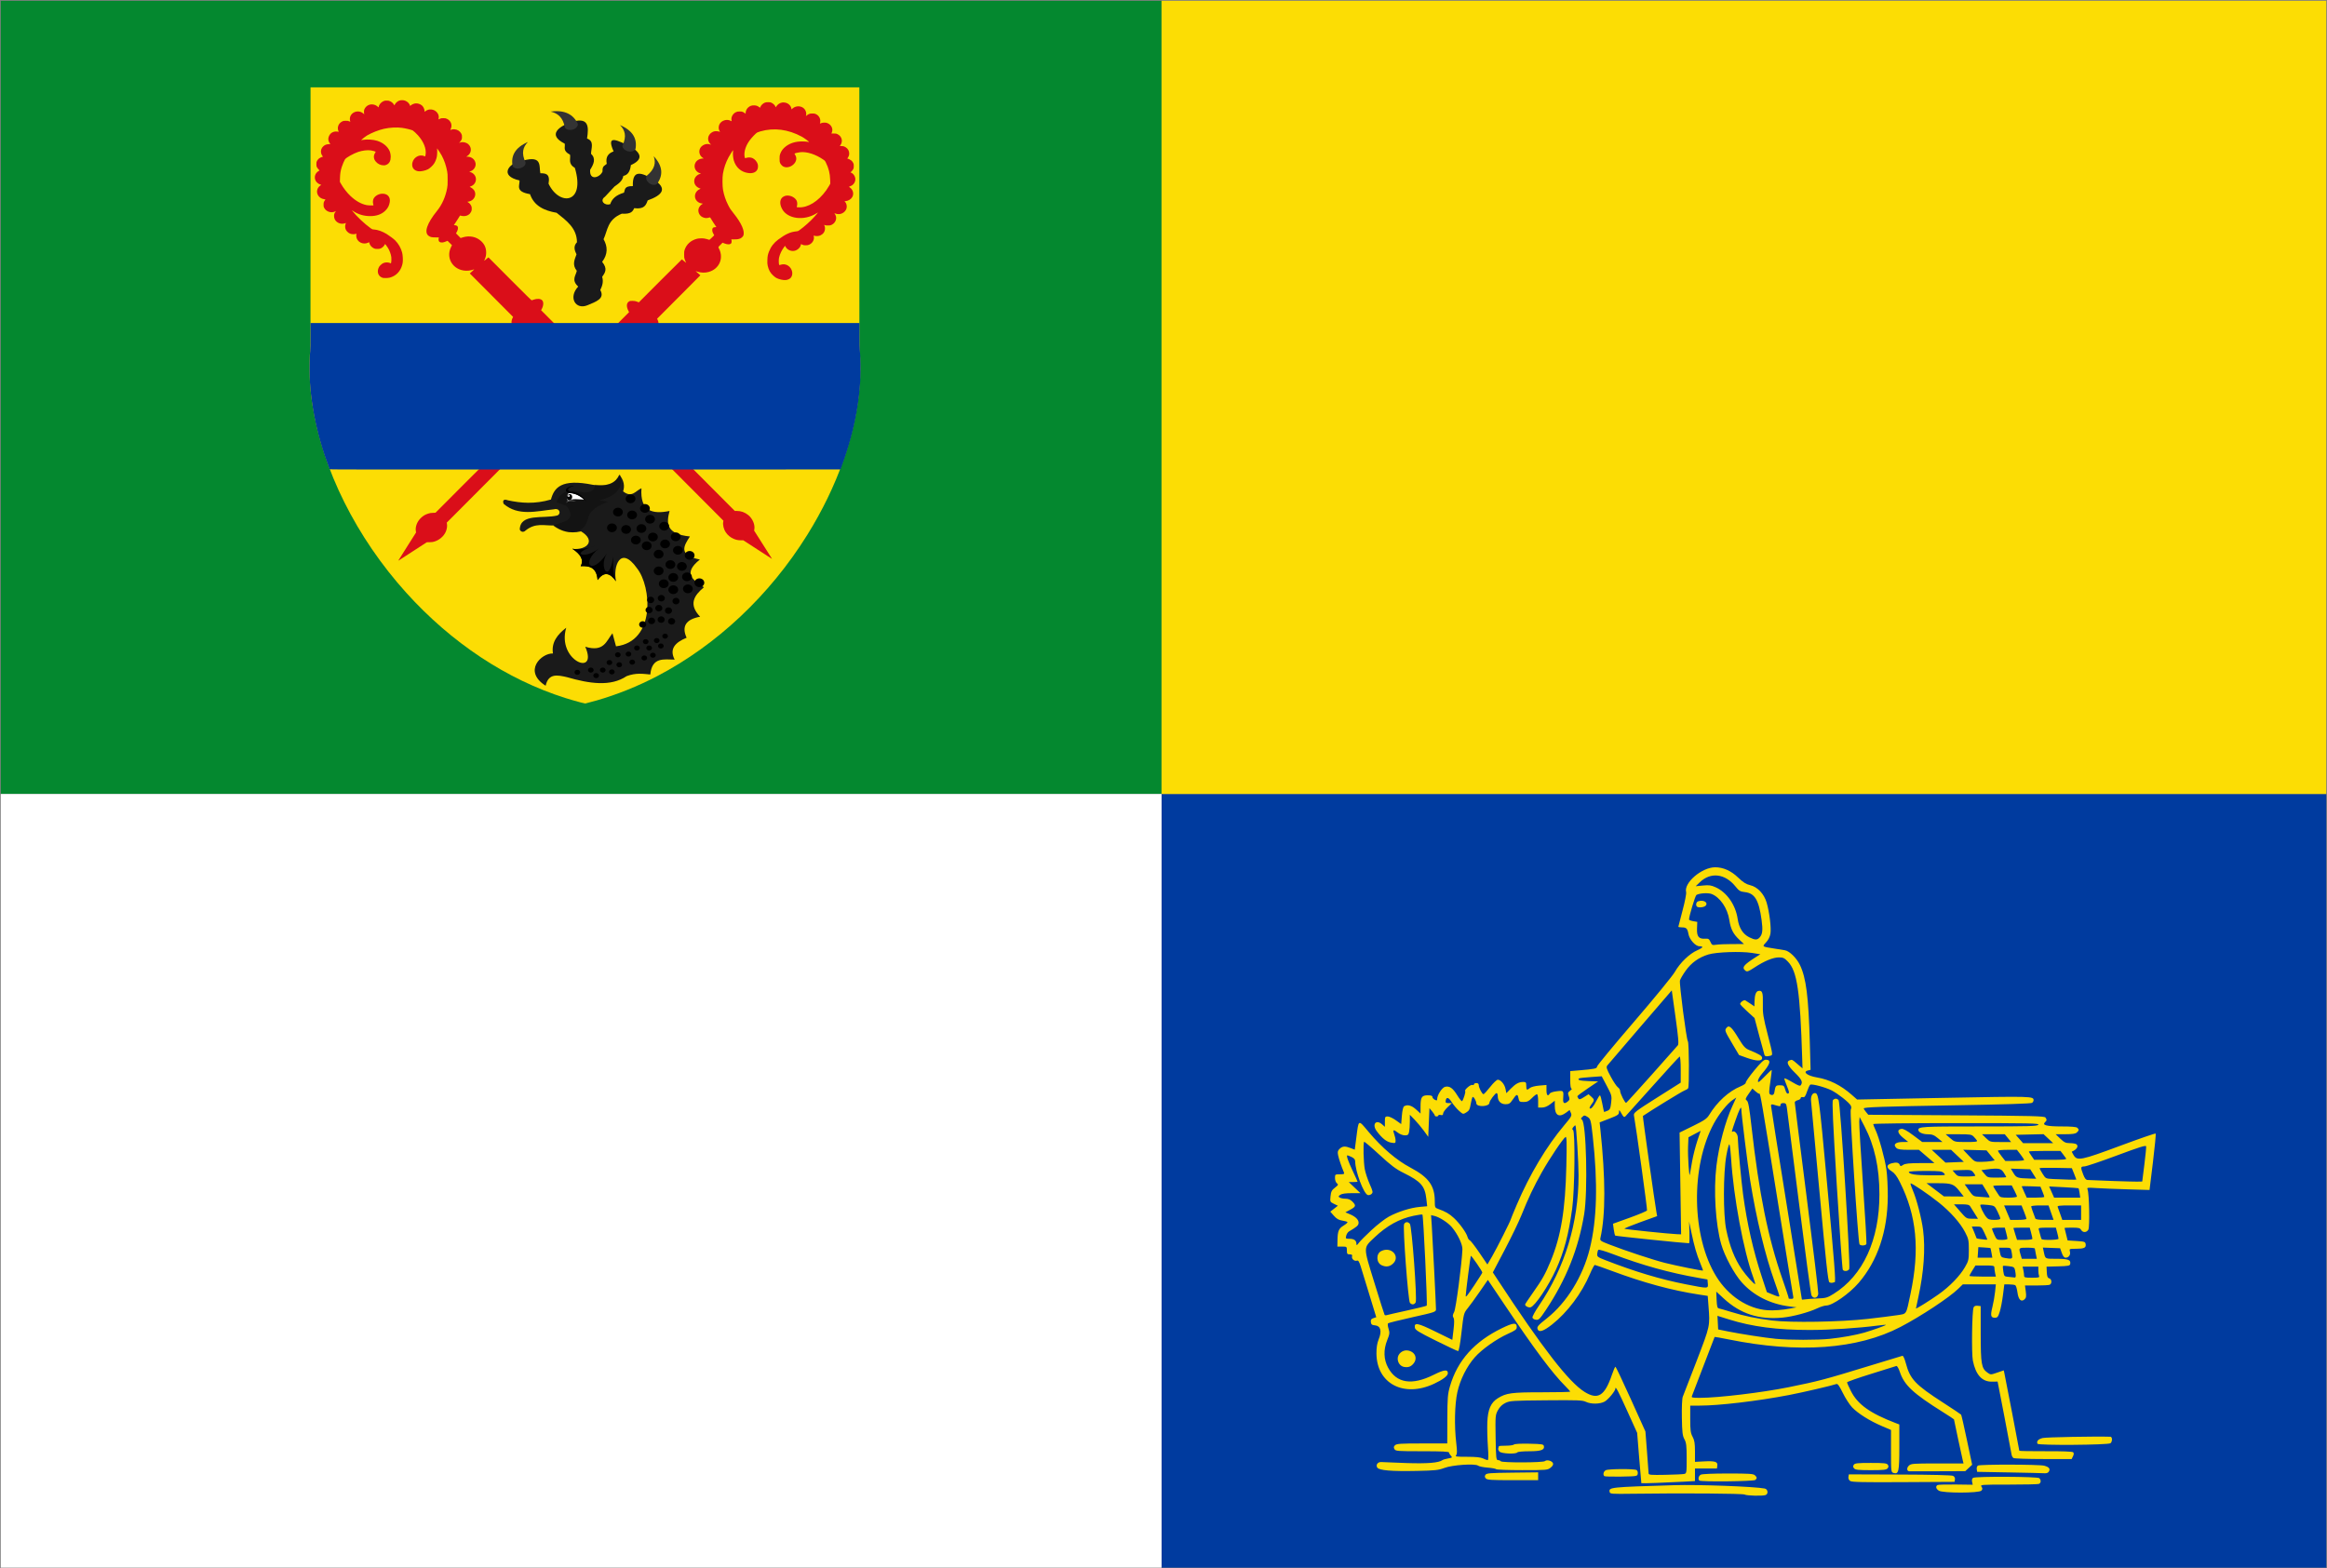 <?xml version="1.0" encoding="UTF-8" standalone="no"?>
<!-- Created with Inkscape (http://www.inkscape.org/) -->

<svg
   xmlns:dc="http://purl.org/dc/elements/1.1/"
   xmlns:cc="http://creativecommons.org/ns#"
   xmlns:rdf="http://www.w3.org/1999/02/22-rdf-syntax-ns#"
   xmlns:svg="http://www.w3.org/2000/svg"
   xmlns="http://www.w3.org/2000/svg"
   xmlns:sodipodi="http://sodipodi.sourceforge.net/DTD/sodipodi-0.dtd"
   xmlns:inkscape="http://www.inkscape.org/namespaces/inkscape"
   width="601.438"
   height="405.469"
   id="svg8739"
   version="1.1"
   inkscape:version="0.48.4 r9939"
   sodipodi:docname="Nieuw document 27">
  <rect width="100%" height="100%" fill="#808080" stroke="none"/>
  <defs
     id="defs8741" />
  <sodipodi:namedview
     id="base"
     pagecolor="#ffffff"
     bordercolor="#666666"
     borderopacity="1.0"
     inkscape:pageopacity="0.0"
     inkscape:pageshadow="2"
     inkscape:zoom="0.35"
     inkscape:cx="435.71875"
     inkscape:cy="-2.9871826"
     inkscape:document-units="px"
     inkscape:current-layer="layer1"
     showgrid="false"
     fit-margin-top="0"
     fit-margin-left="0"
     fit-margin-right="0"
     fit-margin-bottom="0"
     inkscape:window-width="1600"
     inkscape:window-height="837"
     inkscape:window-x="-8"
     inkscape:window-y="-8"
     inkscape:window-maximized="1" />
  <g
     inkscape:label="Laag 1"
     inkscape:groupmode="layer"
     id="layer1"
     transform="translate(60.719,-123.906)">
    <rect
       style="fill:#04882f;fill-opacity:1;fill-rule:evenodd;stroke:#000000;stroke-width:0.4;stroke-linecap:round;stroke-miterlimit:4;stroke-opacity:0;stroke-dasharray:none;stroke-dashoffset:0"
       id="rect8086"
       width="300.015"
       height="205.061"
       x="-60.52"
       y="124.112" />
    <rect
       style="fill:#003b9f;fill-opacity:1;fill-rule:evenodd;stroke:#000000;stroke-width:0.4;stroke-linecap:round;stroke-miterlimit:4;stroke-opacity:0;stroke-dasharray:none;stroke-dashoffset:0"
       id="rect8088"
       width="301.025"
       height="200.01"
       x="239.495"
       y="329.173" />
    <rect
       style="fill:#ffffff;fill-opacity:1;fill-rule:evenodd;stroke:#000000;stroke-width:0.4;stroke-linecap:round;stroke-miterlimit:4;stroke-opacity:0;stroke-dasharray:none;stroke-dashoffset:0"
       id="rect8090"
       width="300.015"
       height="200.01"
       x="-60.52"
       y="329.173" />
    <rect
       style="fill:#fcdd04;fill-opacity:1;fill-rule:evenodd;stroke:#000000;stroke-width:0.4;stroke-linecap:round;stroke-miterlimit:4;stroke-opacity:0;stroke-dasharray:none;stroke-dashoffset:0"
       id="rect8092"
       width="301.025"
       height="205.061"
       x="239.495"
       y="124.112" />
    <path
       inkscape:connector-curvature="0"
       id="path7417"
       d="m 89.335,305.498 c -1.44,-0.385 -2.701,-0.75 -3.945,-1.144 -15.14,-4.795 -29.386,-14.224 -41.105,-27.206 -12.88,-14.267 -21.691,-31.911 -24.254,-48.569 -0.749,-4.87 -0.95,-9.925 -0.568,-14.29 0.071,-0.809 0.082,-5.583 0.082,-34.369 l 0,-33.43 70.921,0 70.921,0 0,33.43 c 0,28.685 0.012,33.563 0.082,34.369 0.262,3.012 0.252,6.486 -0.029,9.796 -1.049,12.36 -5.763,25.658 -13.503,38.092 -9.726,15.624 -23.395,28.488 -38.834,36.547 -4.972,2.595 -10.308,4.739 -15.608,6.269 -0.801,0.231 -2.551,0.699 -2.944,0.787 -0.047,0.011 -0.595,-0.117 -1.217,-0.283 z"
       style="fill:#fcdd04;fill-opacity:1" />
    <path
       inkscape:connector-curvature="0"
       id="path6525"
       d="m 42.226,268.837 c 0,-0.018 1.033,-1.661 2.296,-3.652 l 2.296,-3.621 -0.061,-0.382 c -0.171,-1.073 0.326,-2.405 1.233,-3.302 0.623,-0.616 1.159,-0.941 1.983,-1.2 0.434,-0.137 0.639,-0.169 1.197,-0.192 l 0.673,-0.027 6.968,-6.994 c 3.832,-3.847 6.987,-6.994 7.009,-6.993 0.035,0 1.279,1.06 2.548,2.172 l 0.376,0.329 -7,7.025 -7,7.025 0.047,0.228 c 0.125,0.604 0.01,1.441 -0.293,2.121 -0.546,1.225 -1.716,2.205 -3.084,2.581 -0.308,0.085 -0.588,0.116 -1.116,0.125 l -0.705,0.012 -3.528,2.287 c -1.941,1.258 -3.598,2.332 -3.682,2.388 -0.085,0.056 -0.154,0.087 -0.154,0.069 z m 92.875,-2.849 -3.708,-2.404 -0.59,0 c -0.761,0 -1.281,-0.105 -1.912,-0.385 -0.876,-0.389 -1.511,-0.916 -2.023,-1.679 -0.557,-0.829 -0.82,-1.955 -0.65,-2.776 l 0.045,-0.216 -6.502,-6.524 c -3.576,-3.588 -6.725,-6.75 -6.998,-7.025 l -0.497,-0.501 1.468,-1.269 1.468,-1.269 0.226,0.232 c 0.124,0.128 3.273,3.29 6.998,7.028 l 6.772,6.795 0.518,0 c 1.092,-0.002 2.082,0.354 2.96,1.063 1.115,0.9 1.791,2.484 1.576,3.693 l -0.058,0.325 1.882,2.967 c 1.035,1.632 2.08,3.279 2.321,3.66 0.242,0.381 0.433,0.692 0.426,0.692 -0.008,0 -1.682,-1.082 -3.721,-2.404 z M 98.505,212.471 c -1.311,-1.13 -2.379,-2.069 -2.374,-2.087 0.005,-0.018 1.299,-1.326 2.875,-2.907 l 2.866,-2.874 -0.186,-0.359 c -0.562,-1.086 -0.495,-2.012 0.172,-2.397 0.26,-0.15 0.301,-0.157 0.866,-0.153 0.59,0.004 0.889,0.065 1.466,0.3 l 0.2,0.081 5.543,-5.563 c 3.048,-3.06 5.563,-5.557 5.587,-5.549 0.024,0.008 0.285,0.222 0.58,0.475 0.294,0.253 0.535,0.447 0.535,0.429 0,-0.018 -0.048,-0.119 -0.106,-0.226 -0.058,-0.107 -0.177,-0.394 -0.263,-0.638 -0.146,-0.41 -0.158,-0.508 -0.161,-1.28 -0.003,-0.735 0.013,-0.883 0.128,-1.228 0.487,-1.454 1.618,-2.458 3.233,-2.873 0.359,-0.092 1.36,-0.125 1.807,-0.06 0.347,0.051 1.01,0.224 1.308,0.341 0.063,0.025 0.257,-0.134 0.69,-0.567 l 0.603,-0.601 -0.24,-0.452 c -0.195,-0.366 -0.244,-0.519 -0.262,-0.803 -0.035,-0.584 0.211,-0.85 0.783,-0.846 0.15,0.002 0.273,-0.01 0.273,-0.025 0,-0.015 -0.072,-0.125 -0.16,-0.245 -0.264,-0.359 -0.927,-1.39 -1.191,-1.851 -0.178,-0.312 -0.27,-0.423 -0.331,-0.401 -0.249,0.087 -0.725,0.179 -0.931,0.179 -0.369,0 -0.938,-0.189 -1.242,-0.413 -0.735,-0.542 -1,-1.537 -0.616,-2.318 0.161,-0.329 0.515,-0.711 0.819,-0.886 l 0.204,-0.117 -0.306,-0.041 c -1.395,-0.187 -2.175,-1.546 -1.574,-2.742 0.198,-0.394 0.62,-0.797 0.979,-0.934 0.273,-0.105 0.316,-0.161 0.158,-0.21 -0.937,-0.288 -1.528,-1.013 -1.528,-1.875 0,-0.839 0.555,-1.57 1.413,-1.862 l 0.343,-0.116 -0.289,-0.091 c -1.444,-0.457 -1.852,-2.218 -0.747,-3.221 0.354,-0.321 0.831,-0.523 1.34,-0.567 l 0.404,-0.035 -0.249,-0.154 c -0.844,-0.521 -1.142,-1.633 -0.67,-2.5 0.413,-0.76 1.469,-1.233 2.303,-1.033 0.182,0.044 0.382,0.1 0.443,0.124 0.075,0.03 0.051,-0.013 -0.076,-0.132 -0.946,-0.886 -0.792,-2.326 0.323,-3.02 0.179,-0.112 0.443,-0.233 0.585,-0.27 0.348,-0.091 1.125,-0.05 1.375,0.071 0.104,0.051 0.178,0.072 0.165,0.048 -0.319,-0.601 -0.379,-0.86 -0.316,-1.361 0.11,-0.865 0.805,-1.529 1.777,-1.698 0.423,-0.073 0.91,0.002 1.291,0.199 0.136,0.07 0.254,0.121 0.262,0.114 0.008,-0.008 -0.009,-0.131 -0.039,-0.275 -0.164,-0.797 0.376,-1.742 1.196,-2.095 0.315,-0.136 0.413,-0.152 0.914,-0.152 0.497,0 0.596,0.016 0.869,0.142 0.17,0.078 0.39,0.212 0.491,0.298 l 0.182,0.156 0,-0.245 c 0.002,-0.467 0.256,-1.022 0.627,-1.365 0.46,-0.425 0.969,-0.602 1.636,-0.568 0.503,0.026 0.872,0.164 1.241,0.466 0.11,0.09 0.208,0.155 0.218,0.144 0.01,-0.011 0.063,-0.131 0.117,-0.266 0.149,-0.371 0.624,-0.829 1.049,-1.012 0.317,-0.136 0.414,-0.152 0.915,-0.152 0.498,0 0.596,0.016 0.874,0.144 0.477,0.218 0.946,0.698 1.059,1.082 0.038,0.131 0.041,0.13 0.155,-0.076 0.293,-0.53 0.908,-0.955 1.534,-1.063 0.406,-0.07 0.961,0.016 1.348,0.208 0.548,0.272 0.985,0.829 1.046,1.332 0.015,0.125 0.032,0.228 0.038,0.228 0.006,0 0.126,-0.103 0.266,-0.228 0.714,-0.638 1.827,-0.741 2.632,-0.243 0.681,0.42 1.041,1.276 0.86,2.044 l -0.042,0.177 0.239,-0.201 c 0.131,-0.111 0.381,-0.263 0.554,-0.339 0.275,-0.12 0.387,-0.138 0.876,-0.138 0.491,0 0.601,0.017 0.881,0.14 0.924,0.403 1.402,1.453 1.085,2.383 -0.034,0.1 -0.019,0.098 0.317,-0.031 0.282,-0.108 0.448,-0.136 0.829,-0.138 0.421,-0.002 0.52,0.016 0.846,0.161 0.862,0.381 1.35,1.24 1.174,2.07 -0.038,0.179 -0.102,0.385 -0.142,0.457 l -0.073,0.131 0.625,0 c 0.577,0 0.648,0.011 0.924,0.147 0.617,0.303 1.007,0.784 1.131,1.395 0.097,0.479 -0.042,1.075 -0.34,1.459 -0.091,0.117 -0.165,0.218 -0.165,0.226 0,0.008 0.17,0.014 0.379,0.015 0.478,0.002 0.761,0.08 1.142,0.316 0.575,0.355 0.901,0.917 0.909,1.564 0.005,0.445 -0.068,0.694 -0.321,1.085 -0.158,0.245 -0.176,0.3 -0.099,0.302 0.188,0.004 0.704,0.25 0.967,0.461 0.176,0.142 0.334,0.338 0.455,0.568 0.173,0.327 0.186,0.388 0.186,0.875 0,0.46 -0.018,0.56 -0.152,0.825 -0.084,0.166 -0.277,0.415 -0.43,0.554 l -0.278,0.253 0.192,0.085 c 0.732,0.325 1.209,1.261 1.038,2.033 -0.173,0.779 -0.685,1.302 -1.544,1.576 -0.101,0.032 -0.1,0.04 0.028,0.119 0.927,0.575 1.251,1.65 0.767,2.547 -0.301,0.558 -1.011,1.009 -1.688,1.071 l -0.328,0.03 0.171,0.201 c 0.435,0.509 0.53,1.361 0.221,1.979 -0.298,0.595 -0.93,1.042 -1.615,1.142 -0.33,0.048 -0.902,-0.029 -1.174,-0.159 l -0.216,-0.103 0.193,0.351 c 0.106,0.193 0.211,0.468 0.234,0.612 0.138,0.883 -0.351,1.731 -1.214,2.108 -0.281,0.123 -0.387,0.139 -0.907,0.139 -0.467,0 -0.628,-0.02 -0.779,-0.097 -0.185,-0.094 -0.189,-0.094 -0.148,0 0.18,0.413 0.211,0.573 0.188,0.976 -0.043,0.754 -0.466,1.351 -1.196,1.684 -0.409,0.187 -1.031,0.235 -1.472,0.115 l -0.278,-0.076 0.047,0.188 c 0.211,0.846 -0.313,1.799 -1.2,2.18 -0.307,0.132 -0.413,0.15 -0.884,0.15 -0.483,0 -0.568,-0.015 -0.878,-0.159 l -0.343,-0.159 -0.033,0.185 c -0.132,0.739 -0.876,1.42 -1.716,1.571 -0.861,0.154 -1.812,-0.282 -2.209,-1.014 l -0.159,-0.293 -0.164,0.211 c -0.669,0.861 -1.19,1.939 -1.393,2.886 -0.107,0.5 -0.076,1.668 0.049,1.857 0.029,0.043 0.116,0.033 0.317,-0.038 0.66,-0.233 1.316,-0.174 1.894,0.171 1.26,0.751 1.579,2.558 0.591,3.346 -0.265,0.211 -0.69,0.377 -1.095,0.427 -0.616,0.075 -1.804,-0.193 -2.473,-0.558 -0.177,-0.097 -0.538,-0.376 -0.803,-0.62 -0.749,-0.691 -1.158,-1.425 -1.399,-2.51 -0.107,-0.483 -0.118,-0.656 -0.091,-1.487 0.032,-0.999 0.106,-1.393 0.405,-2.168 0.49,-1.268 1.274,-2.293 2.389,-3.12 1.933,-1.434 3.162,-1.988 4.729,-2.133 0.352,-0.033 0.427,-0.061 0.729,-0.276 1.28,-0.91 2.915,-2.374 3.95,-3.538 0.446,-0.501 0.916,-1.071 0.883,-1.071 -0.013,0 -0.198,0.109 -0.41,0.241 -3.213,2.008 -7.507,1.449 -8.885,-1.156 -0.772,-1.46 -0.558,-2.785 0.526,-3.258 0.434,-0.189 0.778,-0.232 1.292,-0.16 0.871,0.122 1.712,0.704 1.987,1.375 0.148,0.36 0.166,0.929 0.042,1.314 -0.045,0.14 -0.07,0.265 -0.055,0.279 0.015,0.014 0.24,0.035 0.5,0.048 2.396,0.117 5.067,-1.534 7.124,-4.404 0.251,-0.35 0.59,-0.88 0.754,-1.177 l 0.298,-0.54 -0.031,-1.023 c -0.05,-1.642 -0.376,-2.942 -1.117,-4.451 -0.21,-0.427 -0.243,-0.465 -0.679,-0.764 -1.991,-1.365 -4.232,-2.082 -5.933,-1.898 -0.561,0.061 -1.415,0.272 -1.477,0.365 -0.017,0.025 0.044,0.16 0.136,0.299 0.541,0.816 0.375,1.773 -0.435,2.518 -0.754,0.693 -1.795,0.909 -2.581,0.535 -0.308,-0.147 -0.71,-0.584 -0.859,-0.935 -0.111,-0.261 -0.127,-0.395 -0.129,-1.082 -0.002,-0.68 0.015,-0.836 0.129,-1.176 0.281,-0.838 0.779,-1.507 1.543,-2.07 1.128,-0.831 2.495,-1.238 4.157,-1.237 0.53,0 1.017,0.031 1.316,0.084 0.261,0.046 0.482,0.076 0.492,0.067 0.061,-0.056 -1.335,-1.079 -1.861,-1.364 -3.567,-1.93 -7.219,-2.398 -10.768,-1.38 -0.308,0.088 -0.665,0.217 -0.792,0.285 -0.366,0.198 -1.452,1.341 -2.006,2.112 -0.957,1.333 -1.429,2.818 -1.273,4.005 0.033,0.252 0.083,0.479 0.111,0.505 0.03,0.028 0.187,0 0.389,-0.068 0.482,-0.164 1.144,-0.134 1.585,0.072 0.581,0.271 1.112,0.881 1.311,1.504 0.126,0.397 0.112,0.969 -0.033,1.331 -0.326,0.811 -1.2,1.179 -2.41,1.014 -1.831,-0.25 -3.18,-1.433 -3.726,-3.271 -0.175,-0.589 -0.27,-1.622 -0.202,-2.192 0.028,-0.23 0.045,-0.424 0.039,-0.431 -0.044,-0.052 -0.798,1.107 -1.173,1.804 -0.739,1.374 -1.184,2.665 -1.472,4.271 -0.161,0.893 -0.147,3.247 0.025,4.18 0.257,1.401 0.693,2.688 1.332,3.934 0.467,0.91 0.651,1.188 1.413,2.138 2.06,2.567 2.956,4.646 2.489,5.774 -0.091,0.221 -0.452,0.561 -0.733,0.692 -0.427,0.199 -0.818,0.262 -1.615,0.258 l -0.742,-0.003 0.038,0.136 c 0.076,0.27 0.045,0.713 -0.06,0.862 -0.255,0.362 -0.925,0.385 -1.74,0.059 l -0.492,-0.197 -0.487,0.485 c -0.701,0.699 -0.665,0.611 -0.438,1.055 1.279,2.503 0.041,5.281 -2.684,6.024 -0.939,0.256 -1.899,0.231 -2.887,-0.075 l -0.478,-0.148 0.614,0.541 0.614,0.541 -0.115,0.119 c -0.063,0.066 -2.58,2.594 -5.592,5.619 l -5.477,5.5 0.079,0.143 c 0.305,0.553 0.423,1.46 0.24,1.849 -0.137,0.291 -0.499,0.551 -0.871,0.625 -0.367,0.072 -0.971,0.011 -1.487,-0.151 l -0.317,-0.1 -2.894,2.905 c -1.592,1.598 -2.914,2.913 -2.938,2.921 -0.024,0.009 -1.116,-0.908 -2.427,-2.038 z m -21.319,-1.333 c -1.677,-1.682 -2.944,-2.912 -2.995,-2.907 -0.048,0.005 -0.275,0.058 -0.504,0.118 -0.462,0.12 -1.11,0.143 -1.411,0.049 -0.308,-0.096 -0.56,-0.304 -0.683,-0.562 -0.206,-0.433 -0.12,-1.227 0.194,-1.8 l 0.112,-0.204 -0.193,-0.19 c -0.106,-0.104 -2.496,-2.506 -5.312,-5.336 -2.815,-2.831 -5.248,-5.272 -5.405,-5.426 l -0.286,-0.279 0.617,-0.55 c 0.339,-0.302 0.566,-0.533 0.505,-0.511 -0.526,0.182 -0.994,0.29 -1.439,0.332 -3.633,0.346 -6.089,-2.973 -4.523,-6.113 l 0.234,-0.469 -0.275,-0.272 c -0.151,-0.15 -0.411,-0.404 -0.576,-0.566 l -0.301,-0.294 -0.401,0.17 c -0.725,0.309 -1.233,0.354 -1.613,0.145 -0.266,-0.146 -0.367,-0.539 -0.26,-1.007 l 0.042,-0.183 -0.883,-0.004 c -0.974,-0.004 -1.272,-0.07 -1.742,-0.388 -1.261,-0.851 -0.473,-3.227 2.143,-6.463 1.313,-1.624 2.19,-3.595 2.623,-5.896 0.113,-0.602 0.128,-0.85 0.127,-2.168 0,-1.304 -0.016,-1.573 -0.126,-2.163 -0.276,-1.485 -0.757,-2.888 -1.399,-4.081 -0.273,-0.508 -0.934,-1.536 -1.108,-1.724 -0.14,-0.151 -0.143,-0.152 -0.103,-0.026 0.077,0.238 0.038,1.571 -0.06,2.055 -0.124,0.608 -0.369,1.228 -0.687,1.737 -0.307,0.491 -1.065,1.216 -1.545,1.478 -0.726,0.397 -2.007,0.657 -2.626,0.534 -0.968,-0.194 -1.51,-0.803 -1.51,-1.699 0,-1.619 1.644,-2.812 3.067,-2.225 0.143,0.059 0.28,0.089 0.304,0.067 0.024,-0.022 0.071,-0.256 0.106,-0.519 0.193,-1.482 -0.514,-3.248 -1.952,-4.877 -0.406,-0.459 -1.202,-1.202 -1.385,-1.292 -0.392,-0.193 -1.817,-0.538 -2.748,-0.666 -1.38,-0.189 -3.137,-0.098 -4.679,0.241 -1.369,0.302 -3.177,1.018 -4.415,1.749 -0.293,0.173 -1.314,0.961 -1.466,1.132 -0.046,0.051 0.084,0.044 0.539,-0.03 1.038,-0.168 2.574,-0.06 3.572,0.252 1.488,0.466 2.669,1.427 3.208,2.611 0.174,0.382 0.297,1.005 0.297,1.504 0,1.081 -0.336,1.728 -1.078,2.073 -0.287,0.134 -0.407,0.159 -0.751,0.159 -0.764,0 -1.542,-0.369 -2.017,-0.957 -0.307,-0.38 -0.407,-0.589 -0.479,-0.996 -0.071,-0.401 0.014,-0.794 0.264,-1.223 0.105,-0.181 0.191,-0.337 0.191,-0.348 0,-0.048 -0.907,-0.293 -1.29,-0.347 -0.872,-0.125 -2.163,0.034 -3.249,0.4 -1.221,0.411 -3.082,1.454 -3.4,1.905 -0.173,0.246 -0.656,1.378 -0.836,1.96 -0.32,1.032 -0.431,1.711 -0.462,2.822 l -0.029,1.045 0.292,0.519 c 0.603,1.07 1.562,2.305 2.418,3.114 1.368,1.293 2.719,2.067 4.145,2.375 0.406,0.088 1.753,0.135 1.829,0.065 0.018,-0.017 -0.011,-0.152 -0.064,-0.301 -0.147,-0.412 -0.096,-1.084 0.11,-1.458 0.432,-0.785 1.481,-1.312 2.474,-1.242 1.217,0.086 1.881,0.94 1.684,2.164 -0.148,0.917 -0.474,1.554 -1.123,2.198 -0.967,0.958 -2.249,1.424 -3.928,1.427 -1.569,0.003 -3.019,-0.413 -4.306,-1.237 l -0.437,-0.28 0.185,0.241 c 1.002,1.306 3.069,3.256 4.679,4.416 0.395,0.285 0.408,0.289 0.869,0.323 0.987,0.072 2.176,0.497 3.272,1.169 0.701,0.43 1.847,1.294 2.208,1.663 0.855,0.874 1.461,1.939 1.779,3.123 0.178,0.663 0.247,2.039 0.136,2.688 -0.277,1.612 -1.219,2.909 -2.553,3.515 -0.668,0.304 -1.065,0.387 -1.85,0.389 -0.611,0.002 -0.701,-0.011 -0.981,-0.135 -1.017,-0.45 -1.325,-1.601 -0.726,-2.714 0.133,-0.248 0.573,-0.698 0.859,-0.88 0.538,-0.342 1.351,-0.413 1.953,-0.17 l 0.264,0.106 0.036,-0.106 c 0.08,-0.234 0.12,-1.021 0.074,-1.447 -0.082,-0.759 -0.452,-1.779 -0.903,-2.487 -0.252,-0.396 -0.673,-0.971 -0.711,-0.971 -0.018,0 -0.079,0.104 -0.134,0.23 -0.142,0.323 -0.592,0.74 -0.978,0.909 -0.283,0.124 -0.392,0.141 -0.884,0.141 -0.502,0 -0.595,-0.015 -0.884,-0.148 -0.604,-0.277 -1.083,-0.84 -1.193,-1.405 l -0.038,-0.194 -0.264,0.125 c -1.353,0.639 -2.942,-0.198 -3.073,-1.618 -0.016,-0.172 -0.002,-0.404 0.03,-0.514 0.049,-0.165 0.046,-0.195 -0.018,-0.173 -0.504,0.18 -1.154,0.163 -1.637,-0.043 -0.401,-0.171 -0.835,-0.563 -1.042,-0.942 -0.233,-0.425 -0.275,-1.049 -0.102,-1.508 0.105,-0.279 0.107,-0.302 0.018,-0.268 -0.831,0.322 -1.647,0.199 -2.32,-0.35 -0.428,-0.349 -0.675,-0.898 -0.673,-1.496 0.002,-0.397 0.101,-0.7 0.339,-1.028 l 0.163,-0.225 -0.311,0.133 c -1.008,0.43 -2.236,-0.004 -2.745,-0.971 -0.139,-0.264 -0.156,-0.353 -0.156,-0.818 0,-0.465 0.018,-0.558 0.161,-0.846 0.088,-0.178 0.21,-0.365 0.27,-0.416 0.106,-0.09 0.098,-0.094 -0.282,-0.154 -0.753,-0.118 -1.327,-0.515 -1.637,-1.133 -0.419,-0.834 -0.159,-1.831 0.618,-2.371 l 0.284,-0.198 -0.186,-0.06 c -0.537,-0.173 -1.027,-0.559 -1.261,-0.993 -0.481,-0.891 -0.162,-1.981 0.736,-2.516 0.128,-0.076 0.243,-0.145 0.255,-0.153 0.012,-0.008 -0.093,-0.129 -0.234,-0.27 -0.141,-0.14 -0.327,-0.382 -0.415,-0.536 -0.145,-0.257 -0.159,-0.329 -0.159,-0.83 0,-0.499 0.014,-0.575 0.159,-0.841 0.087,-0.161 0.264,-0.394 0.393,-0.517 0.223,-0.215 0.808,-0.522 0.995,-0.522 0.155,0 0.162,-0.061 0.027,-0.229 -0.213,-0.265 -0.302,-0.465 -0.37,-0.827 -0.116,-0.624 0.088,-1.218 0.577,-1.678 0.37,-0.348 0.786,-0.516 1.375,-0.554 l 0.471,-0.031 -0.11,-0.131 c -1.026,-1.22 -0.099,-3.103 1.529,-3.108 0.216,0 0.475,0.016 0.576,0.037 l 0.183,0.038 -0.079,-0.143 c -0.154,-0.278 -0.221,-0.762 -0.154,-1.116 0.122,-0.645 0.503,-1.128 1.138,-1.439 0.273,-0.134 0.351,-0.147 0.888,-0.147 0.524,0 0.622,0.015 0.888,0.138 0.292,0.135 0.298,0.135 0.263,0.026 -0.244,-0.753 -0.037,-1.545 0.533,-2.042 0.806,-0.703 1.996,-0.721 2.806,-0.042 l 0.29,0.243 -0.04,-0.17 c -0.067,-0.283 -0.043,-0.858 0.046,-1.087 0.177,-0.461 0.583,-0.894 1.046,-1.115 0.724,-0.347 1.699,-0.214 2.321,0.316 0.166,0.142 0.318,0.258 0.337,0.258 0.019,0 0.034,-0.058 0.034,-0.129 0,-0.486 0.548,-1.167 1.167,-1.451 0.338,-0.155 0.42,-0.171 0.879,-0.17 0.449,0 0.547,0.019 0.87,0.163 0.42,0.187 0.83,0.543 0.979,0.851 0.057,0.118 0.119,0.214 0.137,0.214 0.018,0 0.082,-0.112 0.142,-0.248 0.153,-0.35 0.666,-0.807 1.079,-0.959 0.505,-0.187 1.165,-0.171 1.647,0.04 0.199,0.087 0.48,0.265 0.625,0.396 0.255,0.232 0.551,0.687 0.551,0.848 0,0.11 0.017,0.104 0.232,-0.085 0.252,-0.22 0.782,-0.449 1.137,-0.49 0.579,-0.067 1.221,0.128 1.693,0.515 0.339,0.278 0.641,0.86 0.68,1.309 l 0.029,0.342 0.231,-0.174 c 0.456,-0.344 0.948,-0.481 1.517,-0.425 1.201,0.12 2.1,1.206 1.882,2.276 -0.031,0.151 -0.056,0.282 -0.056,0.29 0,0.008 0.155,-0.059 0.345,-0.151 0.321,-0.154 0.385,-0.166 0.912,-0.166 0.527,0 0.593,0.012 0.941,0.172 1.032,0.473 1.459,1.615 0.973,2.604 -0.08,0.164 -0.112,0.277 -0.073,0.262 0.357,-0.14 0.713,-0.2 1.023,-0.173 0.795,0.069 1.435,0.473 1.779,1.123 0.168,0.319 0.184,0.389 0.184,0.845 0,0.43 -0.02,0.538 -0.149,0.794 -0.082,0.163 -0.254,0.402 -0.382,0.532 l -0.233,0.235 0.298,-0.106 c 0.643,-0.229 1.532,-0.049 2.08,0.422 1.012,0.869 0.872,2.405 -0.282,3.09 l -0.238,0.141 0.435,0.023 c 1.009,0.054 1.791,0.708 1.973,1.65 0.169,0.873 -0.403,1.806 -1.292,2.108 l -0.337,0.114 0.284,0.093 c 0.839,0.275 1.391,0.942 1.447,1.747 0.059,0.862 -0.492,1.664 -1.337,1.943 -0.152,0.05 -0.276,0.104 -0.276,0.118 0,0.015 0.14,0.095 0.31,0.178 0.331,0.161 0.756,0.561 0.92,0.865 0.513,0.952 0.07,2.162 -0.959,2.615 -0.185,0.082 -0.462,0.164 -0.614,0.184 l -0.277,0.036 0.299,0.2 c 0.324,0.216 0.524,0.454 0.724,0.861 0.104,0.211 0.129,0.353 0.129,0.732 0,0.423 -0.018,0.504 -0.178,0.81 -0.202,0.384 -0.344,0.544 -0.693,0.779 -0.464,0.313 -1.273,0.417 -1.85,0.239 -0.157,-0.049 -0.292,-0.08 -0.301,-0.07 -0.009,0.01 -0.218,0.348 -0.464,0.75 -0.246,0.402 -0.602,0.955 -0.791,1.228 l -0.343,0.496 0.32,0.039 c 0.343,0.042 0.559,0.157 0.67,0.358 0.164,0.298 0.029,0.976 -0.298,1.495 l -0.144,0.228 0.182,0.194 c 0.1,0.107 0.37,0.382 0.599,0.612 l 0.418,0.419 0.546,-0.17 c 1.73,-0.539 3.508,-0.181 4.739,0.953 0.904,0.833 1.317,1.773 1.317,2.999 0,0.623 -0.106,1.129 -0.359,1.717 -0.214,0.498 -0.244,0.506 0.491,-0.137 0.364,-0.318 0.453,-0.372 0.511,-0.314 0.038,0.039 2.536,2.548 5.551,5.575 3.994,4.011 5.506,5.497 5.573,5.477 0.051,-0.015 0.257,-0.085 0.457,-0.156 0.933,-0.329 1.818,-0.277 2.226,0.131 0.443,0.442 0.403,1.368 -0.097,2.293 l -0.157,0.29 2.884,2.895 2.884,2.895 -0.211,0.191 c -0.116,0.105 -1.107,0.962 -2.202,1.904 -1.095,0.942 -2.081,1.793 -2.192,1.89 l -0.202,0.178 -2.907,-2.916 z"
       style="fill:#da0e19;fill-opacity:1" />
    <path
       sodipodi:nodetypes="cccccccccccccccccccccccccccccccccccccc"
       inkscape:connector-curvature="0"
       id="path6553"
       d="m 73.317,165.779 c -2.26,0.335 -5.2,3.554 0.243,4.777 0.086,1.322 -1.217,2.881 2.71,3.546 1.054,3.074 3.7,4.259 6.876,4.815 2.539,2.026 5.234,3.95 5.258,7.614 -0.996,1.048 -0.626,2.092 -0.121,3.135 -0.465,1.343 -1.209,2.642 0.081,4.255 -0.277,1.283 -1.471,2.396 0.364,4.068 -2.665,2.844 -0.647,6.125 2.427,4.815 2.116,-0.895 4.55,-1.663 3.276,-3.919 0.523,-1.077 0.87,-2.18 0.485,-3.396 0.696,-1.037 1.524,-2.025 0,-3.882 1.52,-2.029 1.434,-3.971 0.364,-5.86 1.091,-2.339 0.954,-5.036 4.71,-6.599 2.446,0.161 2.845,-0.622 3.203,-1.425 2.654,0.34 3.068,-0.835 3.489,-2.006 3.842,-1.38 5.249,-3.074 1.487,-5.437 -2.812,-1.577 -5.497,-2.888 -5.319,1.742 -2.309,-0.048 -1.986,0.944 -2.288,1.689 -2.071,0.613 -3.152,1.64 -3.546,2.956 -1.396,0.526 -2.887,-0.859 -1.373,-1.9 l 2.459,-2.639 c 0.979,-0.715 2.044,-1.351 2.288,-2.745 1.235,-0.237 1.775,-1.297 1.945,-2.798 3.089,-1.372 2.974,-3.026 -0.343,-4.962 -2.618,-1.057 -6.29,-3.411 -4.118,1.425 -1.304,0.475 -2.139,1.343 -1.773,3.22 -0.458,0.475 -1.188,0.447 -1.087,1.953 -0.569,1.518 -3.446,2.595 -3.203,-0.422 0.944,-1.479 1.546,-2.916 0.229,-4.117 0.024,-1.465 0.915,-3.273 -1.03,-3.959 0.47,-3.097 0.555,-5.859 -4.519,-4.117 -2.551,1.018 -5.884,3.102 -1.258,5.437 0.223,0.933 -0.637,1.79 1.373,2.85 0.218,1.144 -0.604,2.287 1.258,3.431 2.788,9.318 -4.047,9.92 -6.807,4.064 0.479,-2.628 -0.807,-2.677 -2.116,-2.692 -0.411,-1.993 0.708,-5.055 -5.623,-2.918 z"
       style="fill:#1a1a1a;stroke:none" />
    <path
       sodipodi:nodetypes="cccc"
       inkscape:connector-curvature="0"
       id="path6555"
       d="m 81.608,152.753 c 1.773,0.415 3.195,1.45 3.681,4.143 0.779,1.132 3.328,0.569 3.357,-0.933 -1.164,-2.492 -3.394,-3.702 -7.038,-3.21 z"
       style="fill:#333333;stroke:none" />
    <path
       sodipodi:nodetypes="cccc"
       inkscape:connector-curvature="0"
       id="path6555-2"
       d="m 99.524,156.243 c 1.241,1.24 1.82,2.824 0.634,5.325 -0.016,1.341 2.453,2.153 3.365,0.909 0.498,-2.675 -0.654,-4.811 -3.999,-6.234 z"
       style="fill:#333333;stroke:none" />
    <path
       sodipodi:nodetypes="cccc"
       inkscape:connector-curvature="0"
       id="path6555-3"
       d="m 75.728,160.612 c -1.23,1.249 -1.796,2.838 -0.589,5.33 0.028,1.341 -2.434,2.17 -3.357,0.933 -0.521,-2.671 0.613,-4.816 3.946,-6.263 z"
       style="fill:#333333;stroke:none" />
    <path
       sodipodi:nodetypes="cccc"
       inkscape:connector-curvature="0"
       id="path6555-7"
       d="m 108.241,164.292 c 0.566,1.605 0.376,3.268 -1.832,5.083 -0.621,1.212 1.255,2.901 2.647,2.122 1.662,-2.239 1.582,-4.624 -0.814,-7.205 z"
       style="fill:#333333;stroke:none" />
    <path
       sodipodi:nodetypes="ccccccccccccccccccccccccccccccccccc"
       inkscape:connector-curvature="0"
       id="path6589"
       d="m 81.685,253.045 c -4.241,1.237 -7.764,0.929 -11.097,0.211 -1.512,-0.572 -1.318,0.506 -1.144,0.897 3.787,3.273 8.474,1.889 12.984,1.425 1.621,-0.412 1.935,1.253 0.829,1.61 -3.571,0.855 -9.538,-0.631 -9.638,3.616 0.322,0.766 1.1,0.696 1.487,0.264 2.575,-2.086 4.842,-1.239 7.207,-1.32 1.87,1.399 4.066,2.232 7.15,1.531 3.801,2.306 1.762,4.852 -2.231,4.539 2.397,1.496 2.92,2.991 2.116,4.487 2.516,-0.304 4.173,0.607 4.404,3.537 1.502,-2.218 3.093,-1.878 4.747,0.264 -0.824,-3.626 1.093,-9.419 5.434,-3.273 3.745,4.725 4.88,18.933 -5.434,20.163 l -0.915,-3.378 c -1.581,1.958 -2.155,4.967 -7.035,3.484 3.471,7.968 -7.458,3.628 -4.919,-4.909 -2.283,1.75 -3.878,3.782 -3.432,6.651 -3.004,-0.111 -7.83,4.573 -1.888,8.34 0.738,-3.305 3.116,-2.758 5.491,-2.217 5.805,1.676 11.301,2.522 15.444,-0.264 2.46,-0.917 4.245,-0.586 6.12,-0.422 0.421,-4.572 3.527,-3.877 6.292,-3.853 -1.444,-2.748 0.123,-4.443 3.089,-5.648 -1.328,-2.927 -0.216,-4.762 3.489,-5.437 -3.071,-3.211 -1.544,-5.505 0.972,-7.601 -2.586,-1.802 -5.685,-3.468 -1.03,-7.179 -5.705,-1.17 -4.137,-3.568 -2.574,-5.965 -6.22,-0.621 -6.102,-3.482 -5.262,-6.598 -4.446,0.907 -7.671,0.091 -7.264,-5.859 -1.475,0.578 -2.448,2.623 -4.748,0.792 0.466,-1.376 0.238,-2.811 -0.972,-4.328 -0.844,1.956 -2.623,3.205 -6.807,2.639 -8.2,-1.664 -10.049,0.739 -10.868,3.8 z"
       style="fill:#1a1a1a;stroke:none" />
    <path
       d="m 8177.185,3212.132 c 0,11.995 -9.95,21.718 -22.223,21.718 -12.274,0 -22.223,-9.724 -22.223,-21.718 0,-11.995 9.95,-21.718 22.223,-21.718 12.274,0 22.223,9.724 22.223,21.718 z"
       sodipodi:ry="21.718279"
       sodipodi:rx="22.223356"
       sodipodi:cy="3212.1318"
       sodipodi:cx="8154.9614"
       id="path6591"
       style="fill:#000000;fill-opacity:1;fill-rule:evenodd;stroke:none"
       sodipodi:type="arc"
       transform="matrix(0.057,0,0,0.052,-359.775,93.515)" />
    <path
       d="m 8177.185,3212.132 c 0,11.995 -9.95,21.718 -22.223,21.718 -12.274,0 -22.223,-9.724 -22.223,-21.718 0,-11.995 9.95,-21.718 22.223,-21.718 12.274,0 22.223,9.724 22.223,21.718 z"
       sodipodi:ry="21.718279"
       sodipodi:rx="22.223356"
       sodipodi:cy="3212.1318"
       sodipodi:cx="8154.9614"
       id="path6591-8"
       style="fill:#000000;fill-opacity:1;fill-rule:evenodd;stroke:none"
       sodipodi:type="arc"
       transform="matrix(0.057,0,0,0.052,-356.8,95.705)" />
    <path
       d="m 8177.185,3212.132 c 0,11.995 -9.95,21.718 -22.223,21.718 -12.274,0 -22.223,-9.724 -22.223,-21.718 0,-11.995 9.95,-21.718 22.223,-21.718 12.274,0 22.223,9.724 22.223,21.718 z"
       sodipodi:ry="21.718279"
       sodipodi:rx="22.223356"
       sodipodi:cy="3212.1318"
       sodipodi:cx="8154.9614"
       id="path6591-5"
       style="fill:#000000;fill-opacity:1;fill-rule:evenodd;stroke:none"
       sodipodi:type="arc"
       transform="matrix(0.057,0,0,0.052,-358.402,97.975)" />
    <path
       d="m 8177.185,3212.132 c 0,11.995 -9.95,21.718 -22.223,21.718 -12.274,0 -22.223,-9.724 -22.223,-21.718 0,-11.995 9.95,-21.718 22.223,-21.718 12.274,0 22.223,9.724 22.223,21.718 z"
       sodipodi:ry="21.718279"
       sodipodi:rx="22.223356"
       sodipodi:cy="3212.1318"
       sodipodi:cx="8154.9614"
       id="path6591-85"
       style="fill:#000000;fill-opacity:1;fill-rule:evenodd;stroke:none"
       sodipodi:type="arc"
       transform="matrix(0.057,0,0,0.052,-361.205,96.497)" />
    <path
       d="m 8177.185,3212.132 c 0,11.995 -9.95,21.718 -22.223,21.718 -12.274,0 -22.223,-9.724 -22.223,-21.718 0,-11.995 9.95,-21.718 22.223,-21.718 12.274,0 22.223,9.724 22.223,21.718 z"
       sodipodi:ry="21.718279"
       sodipodi:rx="22.223356"
       sodipodi:cy="3212.1318"
       sodipodi:cx="8154.9614"
       id="path6591-87"
       style="fill:#000000;fill-opacity:1;fill-rule:evenodd;stroke:none"
       sodipodi:type="arc"
       transform="matrix(0.057,0,0,0.052,-363.721,93.752)" />
    <path
       d="m 8177.185,3212.132 c 0,11.995 -9.95,21.718 -22.223,21.718 -12.274,0 -22.223,-9.724 -22.223,-21.718 0,-11.995 9.95,-21.718 22.223,-21.718 12.274,0 22.223,9.724 22.223,21.718 z"
       sodipodi:ry="21.718279"
       sodipodi:rx="22.223356"
       sodipodi:cy="3212.1318"
       sodipodi:cx="8154.9614"
       id="path6591-3"
       style="fill:#000000;fill-opacity:1;fill-rule:evenodd;stroke:none"
       sodipodi:type="arc"
       transform="matrix(0.057,0,0,0.052,-367.382,93.33)" />
    <path
       d="m 8177.185,3212.132 c 0,11.995 -9.95,21.718 -22.223,21.718 -12.274,0 -22.223,-9.724 -22.223,-21.718 0,-11.995 9.95,-21.718 22.223,-21.718 12.274,0 22.223,9.724 22.223,21.718 z"
       sodipodi:ry="21.718279"
       sodipodi:rx="22.223356"
       sodipodi:cy="3212.1318"
       sodipodi:cx="8154.9614"
       id="path6591-31"
       style="fill:#000000;fill-opacity:1;fill-rule:evenodd;stroke:none"
       sodipodi:type="arc"
       transform="matrix(0.057,0,0,0.052,-362.177,90.005)" />
    <path
       d="m 8177.185,3212.132 c 0,11.995 -9.95,21.718 -22.223,21.718 -12.274,0 -22.223,-9.724 -22.223,-21.718 0,-11.995 9.95,-21.718 22.223,-21.718 12.274,0 22.223,9.724 22.223,21.718 z"
       sodipodi:ry="21.718279"
       sodipodi:rx="22.223356"
       sodipodi:cy="3212.1318"
       sodipodi:cx="8154.9614"
       id="path6591-0"
       style="fill:#000000;fill-opacity:1;fill-rule:evenodd;stroke:none"
       sodipodi:type="arc"
       transform="matrix(0.057,0,0,0.052,-365.838,89.266)" />
    <path
       d="m 8177.185,3212.132 c 0,11.995 -9.95,21.718 -22.223,21.718 -12.274,0 -22.223,-9.724 -22.223,-21.718 0,-11.995 9.95,-21.718 22.223,-21.718 12.274,0 22.223,9.724 22.223,21.718 z"
       sodipodi:ry="21.718279"
       sodipodi:rx="22.223356"
       sodipodi:cy="3212.1318"
       sodipodi:cx="8154.9614"
       id="path6591-81"
       style="fill:#000000;fill-opacity:1;fill-rule:evenodd;stroke:none"
       sodipodi:type="arc"
       transform="matrix(0.057,0,0,0.052,-362.577,85.835)" />
    <path
       d="m 8177.185,3212.132 c 0,11.995 -9.95,21.718 -22.223,21.718 -12.274,0 -22.223,-9.724 -22.223,-21.718 0,-11.995 9.95,-21.718 22.223,-21.718 12.274,0 22.223,9.724 22.223,21.718 z"
       sodipodi:ry="21.718279"
       sodipodi:rx="22.223356"
       sodipodi:cy="3212.1318"
       sodipodi:cx="8154.9614"
       id="path6591-09"
       style="fill:#000000;fill-opacity:1;fill-rule:evenodd;stroke:none"
       sodipodi:type="arc"
       transform="matrix(0.057,0,0,0.052,-358.86,88.315)" />
    <path
       d="m 8177.185,3212.132 c 0,11.995 -9.95,21.718 -22.223,21.718 -12.274,0 -22.223,-9.724 -22.223,-21.718 0,-11.995 9.95,-21.718 22.223,-21.718 12.274,0 22.223,9.724 22.223,21.718 z"
       sodipodi:ry="21.718279"
       sodipodi:rx="22.223356"
       sodipodi:cy="3212.1318"
       sodipodi:cx="8154.9614"
       id="path6591-2"
       style="fill:#000000;fill-opacity:1;fill-rule:evenodd;stroke:none"
       sodipodi:type="arc"
       transform="matrix(0.057,0,0,0.052,-357.544,91.113)" />
    <path
       d="m 8177.185,3212.132 c 0,11.995 -9.95,21.718 -22.223,21.718 -12.274,0 -22.223,-9.724 -22.223,-21.718 0,-11.995 9.95,-21.718 22.223,-21.718 12.274,0 22.223,9.724 22.223,21.718 z"
       sodipodi:ry="21.718279"
       sodipodi:rx="22.223356"
       sodipodi:cy="3212.1318"
       sodipodi:cx="8154.9614"
       id="path6591-4"
       style="fill:#000000;fill-opacity:1;fill-rule:evenodd;stroke:none"
       sodipodi:type="arc"
       transform="matrix(0.057,0,0,0.052,-353.883,92.908)" />
    <path
       d="m 8177.185,3212.132 c 0,11.995 -9.95,21.718 -22.223,21.718 -12.274,0 -22.223,-9.724 -22.223,-21.718 0,-11.995 9.95,-21.718 22.223,-21.718 12.274,0 22.223,9.724 22.223,21.718 z"
       sodipodi:ry="21.718279"
       sodipodi:rx="22.223356"
       sodipodi:cy="3212.1318"
       sodipodi:cx="8154.9614"
       id="path6591-9"
       style="fill:#000000;fill-opacity:1;fill-rule:evenodd;stroke:none"
       sodipodi:type="arc"
       transform="matrix(0.057,0,0,0.052,-350.909,95.652)" />
    <path
       d="m 8177.185,3212.132 c 0,11.995 -9.95,21.718 -22.223,21.718 -12.274,0 -22.223,-9.724 -22.223,-21.718 0,-11.995 9.95,-21.718 22.223,-21.718 12.274,0 22.223,9.724 22.223,21.718 z"
       sodipodi:ry="21.718279"
       sodipodi:rx="22.223356"
       sodipodi:cy="3212.1318"
       sodipodi:cx="8154.9614"
       id="path6591-1"
       style="fill:#000000;fill-opacity:1;fill-rule:evenodd;stroke:none"
       sodipodi:type="arc"
       transform="matrix(0.057,0,0,0.052,-353.654,97.5)" />
    <path
       d="m 8177.185,3212.132 c 0,11.995 -9.95,21.718 -22.223,21.718 -12.274,0 -22.223,-9.724 -22.223,-21.718 0,-11.995 9.95,-21.718 22.223,-21.718 12.274,0 22.223,9.724 22.223,21.718 z"
       sodipodi:ry="21.718279"
       sodipodi:rx="22.223356"
       sodipodi:cy="3212.1318"
       sodipodi:cx="8154.9614"
       id="path6591-57"
       style="fill:#000000;fill-opacity:1;fill-rule:evenodd;stroke:none"
       sodipodi:type="arc"
       transform="matrix(0.057,0,0,0.052,-355.313,100.139)" />
    <path
       d="m 8177.185,3212.132 c 0,11.995 -9.95,21.718 -22.223,21.718 -12.274,0 -22.223,-9.724 -22.223,-21.718 0,-11.995 9.95,-21.718 22.223,-21.718 12.274,0 22.223,9.724 22.223,21.718 z"
       sodipodi:ry="21.718279"
       sodipodi:rx="22.223356"
       sodipodi:cy="3212.1318"
       sodipodi:cx="8154.9614"
       id="path6591-33"
       style="fill:#000000;fill-opacity:1;fill-rule:evenodd;stroke:none"
       sodipodi:type="arc"
       transform="matrix(0.057,0,0,0.052,-355.313,104.467)" />
    <path
       d="m 8177.185,3212.132 c 0,11.995 -9.95,21.718 -22.223,21.718 -12.274,0 -22.223,-9.724 -22.223,-21.718 0,-11.995 9.95,-21.718 22.223,-21.718 12.274,0 22.223,9.724 22.223,21.718 z"
       sodipodi:ry="21.718279"
       sodipodi:rx="22.223356"
       sodipodi:cy="3212.1318"
       sodipodi:cx="8154.9614"
       id="path6591-42"
       style="fill:#000000;fill-opacity:1;fill-rule:evenodd;stroke:none"
       sodipodi:type="arc"
       transform="matrix(0.057,0,0,0.052,-352.282,102.831)" />
    <path
       d="m 8177.185,3212.132 c 0,11.995 -9.95,21.718 -22.223,21.718 -12.274,0 -22.223,-9.724 -22.223,-21.718 0,-11.995 9.95,-21.718 22.223,-21.718 12.274,0 22.223,9.724 22.223,21.718 z"
       sodipodi:ry="21.718279"
       sodipodi:rx="22.223356"
       sodipodi:cy="3212.1318"
       sodipodi:cx="8154.9614"
       id="path6591-20"
       style="fill:#000000;fill-opacity:1;fill-rule:evenodd;stroke:none"
       sodipodi:type="arc"
       transform="matrix(0.057,0,0,0.052,-350.337,99.136)" />
    <path
       d="m 8177.185,3212.132 c 0,11.995 -9.95,21.718 -22.223,21.718 -12.274,0 -22.223,-9.724 -22.223,-21.718 0,-11.995 9.95,-21.718 22.223,-21.718 12.274,0 22.223,9.724 22.223,21.718 z"
       sodipodi:ry="21.718279"
       sodipodi:rx="22.223356"
       sodipodi:cy="3212.1318"
       sodipodi:cx="8154.9614"
       id="path6591-12"
       style="fill:#000000;fill-opacity:1;fill-rule:evenodd;stroke:none"
       sodipodi:type="arc"
       transform="matrix(0.057,0,0,0.052,-347.305,100.456)" />
    <path
       d="m 8177.185,3212.132 c 0,11.995 -9.95,21.718 -22.223,21.718 -12.274,0 -22.223,-9.724 -22.223,-21.718 0,-11.995 9.95,-21.718 22.223,-21.718 12.274,0 22.223,9.724 22.223,21.718 z"
       sodipodi:ry="21.718279"
       sodipodi:rx="22.223356"
       sodipodi:cy="3212.1318"
       sodipodi:cx="8154.9614"
       id="path6591-7"
       style="fill:#000000;fill-opacity:1;fill-rule:evenodd;stroke:none"
       sodipodi:type="arc"
       transform="matrix(0.057,0,0,0.052,-349.307,103.306)" />
    <path
       d="m 8177.185,3212.132 c 0,11.995 -9.95,21.718 -22.223,21.718 -12.274,0 -22.223,-9.724 -22.223,-21.718 0,-11.995 9.95,-21.718 22.223,-21.718 12.274,0 22.223,9.724 22.223,21.718 z"
       sodipodi:ry="21.718279"
       sodipodi:rx="22.223356"
       sodipodi:cy="3212.1318"
       sodipodi:cx="8154.9614"
       id="path6591-70"
       style="fill:#000000;fill-opacity:1;fill-rule:evenodd;stroke:none"
       sodipodi:type="arc"
       transform="matrix(0.057,0,0,0.052,-351.538,106.156)" />
    <path
       d="m 8177.185,3212.132 c 0,11.995 -9.95,21.718 -22.223,21.718 -12.274,0 -22.223,-9.724 -22.223,-21.718 0,-11.995 9.95,-21.718 22.223,-21.718 12.274,0 22.223,9.724 22.223,21.718 z"
       sodipodi:ry="21.718279"
       sodipodi:rx="22.223356"
       sodipodi:cy="3212.1318"
       sodipodi:cx="8154.9614"
       id="path6591-24"
       style="fill:#000000;fill-opacity:1;fill-rule:evenodd;stroke:none"
       sodipodi:type="arc"
       transform="matrix(0.057,0,0,0.052,-353.998,107.793)" />
    <path
       d="m 8177.185,3212.132 c 0,11.995 -9.95,21.718 -22.223,21.718 -12.274,0 -22.223,-9.724 -22.223,-21.718 0,-11.995 9.95,-21.718 22.223,-21.718 12.274,0 22.223,9.724 22.223,21.718 z"
       sodipodi:ry="21.718279"
       sodipodi:rx="22.223356"
       sodipodi:cy="3212.1318"
       sodipodi:cx="8154.9614"
       id="path6591-10"
       style="fill:#000000;fill-opacity:1;fill-rule:evenodd;stroke:none"
       sodipodi:type="arc"
       transform="matrix(0.057,0,0,0.052,-351.538,109.323)" />
    <path
       d="m 8177.185,3212.132 c 0,11.995 -9.95,21.718 -22.223,21.718 -12.274,0 -22.223,-9.724 -22.223,-21.718 0,-11.995 9.95,-21.718 22.223,-21.718 12.274,0 22.223,9.724 22.223,21.718 z"
       sodipodi:ry="21.718279"
       sodipodi:rx="22.223356"
       sodipodi:cy="3212.1318"
       sodipodi:cx="8154.9614"
       id="path6591-37"
       style="fill:#000000;fill-opacity:1;fill-rule:evenodd;stroke:none"
       sodipodi:type="arc"
       transform="matrix(0.057,0,0,0.052,-347.763,109.112)" />
    <path
       d="m 8177.185,3212.132 c 0,11.995 -9.95,21.718 -22.223,21.718 -12.274,0 -22.223,-9.724 -22.223,-21.718 0,-11.995 9.95,-21.718 22.223,-21.718 12.274,0 22.223,9.724 22.223,21.718 z"
       sodipodi:ry="21.718279"
       sodipodi:rx="22.223356"
       sodipodi:cy="3212.1318"
       sodipodi:cx="8154.9614"
       id="path6591-39"
       style="fill:#000000;fill-opacity:1;fill-rule:evenodd;stroke:none"
       sodipodi:type="arc"
       transform="matrix(0.057,0,0,0.052,-347.992,105.998)" />
    <path
       d="m 8177.185,3212.132 c 0,11.995 -9.95,21.718 -22.223,21.718 -12.274,0 -22.223,-9.724 -22.223,-21.718 0,-11.995 9.95,-21.718 22.223,-21.718 12.274,0 22.223,9.724 22.223,21.718 z"
       sodipodi:ry="21.718279"
       sodipodi:rx="22.223356"
       sodipodi:cy="3212.1318"
       sodipodi:cx="8154.9614"
       id="path6591-59"
       style="fill:#000000;fill-opacity:1;fill-rule:evenodd;stroke:none"
       sodipodi:type="arc"
       transform="matrix(0.057,0,0,0.052,-344.789,107.529)" />
    <path
       d="m 8177.185,3212.132 c 0,11.995 -9.95,21.718 -22.223,21.718 -12.274,0 -22.223,-9.724 -22.223,-21.718 0,-11.995 9.95,-21.718 22.223,-21.718 12.274,0 22.223,9.724 22.223,21.718 z"
       sodipodi:ry="21.718279"
       sodipodi:rx="22.223356"
       sodipodi:cy="3212.1318"
       sodipodi:cx="8154.9614"
       id="path6591-72"
       style="fill:#000000;fill-opacity:1;fill-rule:evenodd;stroke:none"
       sodipodi:type="arc"
       transform="matrix(0.041,0,0,0.039,-220.351,154.034)" />
    <path
       d="m 8177.185,3212.132 c 0,11.995 -9.95,21.718 -22.223,21.718 -12.274,0 -22.223,-9.724 -22.223,-21.718 0,-11.995 9.95,-21.718 22.223,-21.718 12.274,0 22.223,9.724 22.223,21.718 z"
       sodipodi:ry="21.718279"
       sodipodi:rx="22.223356"
       sodipodi:cy="3212.1318"
       sodipodi:cx="8154.9614"
       id="path6591-72-0"
       style="fill:#000000;fill-opacity:1;fill-rule:evenodd;stroke:none"
       sodipodi:type="arc"
       transform="matrix(0.041,0,0,0.039,-224.154,153.285)" />
    <path
       d="m 8177.185,3212.132 c 0,11.995 -9.95,21.718 -22.223,21.718 -12.274,0 -22.223,-9.724 -22.223,-21.718 0,-11.995 9.95,-21.718 22.223,-21.718 12.274,0 22.223,9.724 22.223,21.718 z"
       sodipodi:ry="21.718279"
       sodipodi:rx="22.223356"
       sodipodi:cy="3212.1318"
       sodipodi:cx="8154.9614"
       id="path6591-72-2"
       style="fill:#000000;fill-opacity:1;fill-rule:evenodd;stroke:none"
       sodipodi:type="arc"
       transform="matrix(0.041,0,0,0.039,-226.904,153.733)" />
    <path
       d="m 8177.185,3212.132 c 0,11.995 -9.95,21.718 -22.223,21.718 -12.274,0 -22.223,-9.724 -22.223,-21.718 0,-11.995 9.95,-21.718 22.223,-21.718 12.274,0 22.223,9.724 22.223,21.718 z"
       sodipodi:ry="21.718279"
       sodipodi:rx="22.223356"
       sodipodi:cy="3212.1318"
       sodipodi:cx="8154.9614"
       id="path6591-72-8"
       style="fill:#000000;fill-opacity:1;fill-rule:evenodd;stroke:none"
       sodipodi:type="arc"
       transform="matrix(0.041,0,0,0.039,-227.309,156.346)" />
    <path
       d="m 8177.185,3212.132 c 0,11.995 -9.95,21.718 -22.223,21.718 -12.274,0 -22.223,-9.724 -22.223,-21.718 0,-11.995 9.95,-21.718 22.223,-21.718 12.274,0 22.223,9.724 22.223,21.718 z"
       sodipodi:ry="21.718279"
       sodipodi:rx="22.223356"
       sodipodi:cy="3212.1318"
       sodipodi:cx="8154.9614"
       id="path6591-72-6"
       style="fill:#000000;fill-opacity:1;fill-rule:evenodd;stroke:none"
       sodipodi:type="arc"
       transform="matrix(0.041,0,0,0.039,-224.801,155.861)" />
    <path
       d="m 8177.185,3212.132 c 0,11.995 -9.95,21.718 -22.223,21.718 -12.274,0 -22.223,-9.724 -22.223,-21.718 0,-11.995 9.95,-21.718 22.223,-21.718 12.274,0 22.223,9.724 22.223,21.718 z"
       sodipodi:ry="21.718279"
       sodipodi:rx="22.223356"
       sodipodi:cy="3212.1318"
       sodipodi:cx="8154.9614"
       id="path6591-72-7"
       style="fill:#000000;fill-opacity:1;fill-rule:evenodd;stroke:none"
       sodipodi:type="arc"
       transform="matrix(0.041,0,0,0.039,-222.293,156.495)" />
    <path
       d="m 8177.185,3212.132 c 0,11.995 -9.95,21.718 -22.223,21.718 -12.274,0 -22.223,-9.724 -22.223,-21.718 0,-11.995 9.95,-21.718 22.223,-21.718 12.274,0 22.223,9.724 22.223,21.718 z"
       sodipodi:ry="21.718279"
       sodipodi:rx="22.223356"
       sodipodi:cy="3212.1318"
       sodipodi:cx="8154.9614"
       id="path6591-72-08"
       style="fill:#000000;fill-opacity:1;fill-rule:evenodd;stroke:none"
       sodipodi:type="arc"
       transform="matrix(0.041,0,0,0.039,-221.485,159.257)" />
    <path
       d="m 8177.185,3212.132 c 0,11.995 -9.95,21.718 -22.223,21.718 -12.274,0 -22.223,-9.724 -22.223,-21.718 0,-11.995 9.95,-21.718 22.223,-21.718 12.274,0 22.223,9.724 22.223,21.718 z"
       sodipodi:ry="21.718279"
       sodipodi:rx="22.223356"
       sodipodi:cy="3212.1318"
       sodipodi:cx="8154.9614"
       id="path6591-72-1"
       style="fill:#000000;fill-opacity:1;fill-rule:evenodd;stroke:none"
       sodipodi:type="arc"
       transform="matrix(0.041,0,0,0.039,-224.194,158.809)" />
    <path
       d="m 8177.185,3212.132 c 0,11.995 -9.95,21.718 -22.223,21.718 -12.274,0 -22.223,-9.724 -22.223,-21.718 0,-11.995 9.95,-21.718 22.223,-21.718 12.274,0 22.223,9.724 22.223,21.718 z"
       sodipodi:ry="21.718279"
       sodipodi:rx="22.223356"
       sodipodi:cy="3212.1318"
       sodipodi:cx="8154.9614"
       id="path6591-72-83"
       style="fill:#000000;fill-opacity:1;fill-rule:evenodd;stroke:none"
       sodipodi:type="arc"
       transform="matrix(0.041,0,0,0.039,-226.662,159.145)" />
    <path
       d="m 8177.185,3212.132 c 0,11.995 -9.95,21.718 -22.223,21.718 -12.274,0 -22.223,-9.724 -22.223,-21.718 0,-11.995 9.95,-21.718 22.223,-21.718 12.274,0 22.223,9.724 22.223,21.718 z"
       sodipodi:ry="21.718279"
       sodipodi:rx="22.223356"
       sodipodi:cy="3212.1318"
       sodipodi:cx="8154.9614"
       id="path6591-72-03"
       style="fill:#000000;fill-opacity:1;fill-rule:evenodd;stroke:none"
       sodipodi:type="arc"
       transform="matrix(0.041,0,0,0.039,-228.967,160.078)" />
    <path
       d="m 8177.185,3212.132 c 0,11.995 -9.95,21.718 -22.223,21.718 -12.274,0 -22.223,-9.724 -22.223,-21.718 0,-11.995 9.95,-21.718 22.223,-21.718 12.274,0 22.223,9.724 22.223,21.718 z"
       sodipodi:ry="21.718279"
       sodipodi:rx="22.223356"
       sodipodi:cy="3212.1318"
       sodipodi:cx="8154.9614"
       id="path6591-72-62"
       style="fill:#000000;fill-opacity:1;fill-rule:evenodd;stroke:none"
       sodipodi:type="arc"
       transform="matrix(0.033,0,0,0.03,-160.096,193.145)" />
    <path
       d="m 8177.185,3212.132 c 0,11.995 -9.95,21.718 -22.223,21.718 -12.274,0 -22.223,-9.724 -22.223,-21.718 0,-11.995 9.95,-21.718 22.223,-21.718 12.274,0 22.223,9.724 22.223,21.718 z"
       sodipodi:ry="21.718279"
       sodipodi:rx="22.223356"
       sodipodi:cy="3212.1318"
       sodipodi:cx="8154.9614"
       id="path6591-72-62-0"
       style="fill:#000000;fill-opacity:1;fill-rule:evenodd;stroke:none"
       sodipodi:type="arc"
       transform="matrix(0.033,0,0,0.03,-157.933,192.007)" />
    <path
       d="m 8177.185,3212.132 c 0,11.995 -9.95,21.718 -22.223,21.718 -12.274,0 -22.223,-9.724 -22.223,-21.718 0,-11.995 9.95,-21.718 22.223,-21.718 12.274,0 22.223,9.724 22.223,21.718 z"
       sodipodi:ry="21.718279"
       sodipodi:rx="22.223356"
       sodipodi:cy="3212.1318"
       sodipodi:cx="8154.9614"
       id="path6591-72-62-2"
       style="fill:#000000;fill-opacity:1;fill-rule:evenodd;stroke:none"
       sodipodi:type="arc"
       transform="matrix(0.033,0,0,0.03,-159.025,194.545)" />
    <path
       d="m 8177.185,3212.132 c 0,11.995 -9.95,21.718 -22.223,21.718 -12.274,0 -22.223,-9.724 -22.223,-21.718 0,-11.995 9.95,-21.718 22.223,-21.718 12.274,0 22.223,9.724 22.223,21.718 z"
       sodipodi:ry="21.718279"
       sodipodi:rx="22.223356"
       sodipodi:cy="3212.1318"
       sodipodi:cx="8154.9614"
       id="path6591-72-62-8"
       style="fill:#000000;fill-opacity:1;fill-rule:evenodd;stroke:none"
       sodipodi:type="arc"
       transform="matrix(0.033,0,0,0.03,-162.948,193.425)" />
    <path
       d="m 8177.185,3212.132 c 0,11.995 -9.95,21.718 -22.223,21.718 -12.274,0 -22.223,-9.724 -22.223,-21.718 0,-11.995 9.95,-21.718 22.223,-21.718 12.274,0 22.223,9.724 22.223,21.718 z"
       sodipodi:ry="21.718279"
       sodipodi:rx="22.223356"
       sodipodi:cy="3212.1318"
       sodipodi:cx="8154.9614"
       id="path6591-72-62-4"
       style="fill:#000000;fill-opacity:1;fill-rule:evenodd;stroke:none"
       sodipodi:type="arc"
       transform="matrix(0.033,0,0,0.03,-162.058,195.067)" />
    <path
       d="m 8177.185,3212.132 c 0,11.995 -9.95,21.718 -22.223,21.718 -12.274,0 -22.223,-9.724 -22.223,-21.718 0,-11.995 9.95,-21.718 22.223,-21.718 12.274,0 22.223,9.724 22.223,21.718 z"
       sodipodi:ry="21.718279"
       sodipodi:rx="22.223356"
       sodipodi:cy="3212.1318"
       sodipodi:cx="8154.9614"
       id="path6591-72-62-1"
       style="fill:#000000;fill-opacity:1;fill-rule:evenodd;stroke:none"
       sodipodi:type="arc"
       transform="matrix(0.033,0,0,0.03,-163.312,197.642)" />
    <path
       d="m 8177.185,3212.132 c 0,11.995 -9.95,21.718 -22.223,21.718 -12.274,0 -22.223,-9.724 -22.223,-21.718 0,-11.995 9.95,-21.718 22.223,-21.718 12.274,0 22.223,9.724 22.223,21.718 z"
       sodipodi:ry="21.718279"
       sodipodi:rx="22.223356"
       sodipodi:cy="3212.1318"
       sodipodi:cx="8154.9614"
       id="path6591-72-62-83"
       style="fill:#000000;fill-opacity:1;fill-rule:evenodd;stroke:none"
       sodipodi:type="arc"
       transform="matrix(0.033,0,0,0.03,-166.426,198.725)" />
    <path
       d="m 8177.185,3212.132 c 0,11.995 -9.95,21.718 -22.223,21.718 -12.274,0 -22.223,-9.724 -22.223,-21.718 0,-11.995 9.95,-21.718 22.223,-21.718 12.274,0 22.223,9.724 22.223,21.718 z"
       sodipodi:ry="21.718279"
       sodipodi:rx="22.223356"
       sodipodi:cy="3212.1318"
       sodipodi:cx="8154.9614"
       id="path6591-72-62-7"
       style="fill:#000000;fill-opacity:1;fill-rule:evenodd;stroke:none"
       sodipodi:type="arc"
       transform="matrix(0.033,0,0,0.03,-169.783,199.397)" />
    <path
       d="m 8177.185,3212.132 c 0,11.995 -9.95,21.718 -22.223,21.718 -12.274,0 -22.223,-9.724 -22.223,-21.718 0,-11.995 9.95,-21.718 22.223,-21.718 12.274,0 22.223,9.724 22.223,21.718 z"
       sodipodi:ry="21.718279"
       sodipodi:rx="22.223356"
       sodipodi:cy="3212.1318"
       sodipodi:cx="8154.9614"
       id="path6591-72-62-5"
       style="fill:#000000;fill-opacity:1;fill-rule:evenodd;stroke:none"
       sodipodi:type="arc"
       transform="matrix(0.033,0,0,0.03,-170.147,196.821)" />
    <path
       d="m 8177.185,3212.132 c 0,11.995 -9.95,21.718 -22.223,21.718 -12.274,0 -22.223,-9.724 -22.223,-21.718 0,-11.995 9.95,-21.718 22.223,-21.718 12.274,0 22.223,9.724 22.223,21.718 z"
       sodipodi:ry="21.718279"
       sodipodi:rx="22.223356"
       sodipodi:cy="3212.1318"
       sodipodi:cx="8154.9614"
       id="path6591-72-62-81"
       style="fill:#000000;fill-opacity:1;fill-rule:evenodd;stroke:none"
       sodipodi:type="arc"
       transform="matrix(0.033,0,0,0.03,-167.397,196.635)" />
    <path
       d="m 8177.185,3212.132 c 0,11.995 -9.95,21.718 -22.223,21.718 -12.274,0 -22.223,-9.724 -22.223,-21.718 0,-11.995 9.95,-21.718 22.223,-21.718 12.274,0 22.223,9.724 22.223,21.718 z"
       sodipodi:ry="21.718279"
       sodipodi:rx="22.223356"
       sodipodi:cy="3212.1318"
       sodipodi:cx="8154.9614"
       id="path6591-72-62-70"
       style="fill:#000000;fill-opacity:1;fill-rule:evenodd;stroke:none"
       sodipodi:type="arc"
       transform="matrix(0.033,0,0,0.03,-165.213,195.067)" />
    <path
       d="m 8177.185,3212.132 c 0,11.995 -9.95,21.718 -22.223,21.718 -12.274,0 -22.223,-9.724 -22.223,-21.718 0,-11.995 9.95,-21.718 22.223,-21.718 12.274,0 22.223,9.724 22.223,21.718 z"
       sodipodi:ry="21.718279"
       sodipodi:rx="22.223356"
       sodipodi:cy="3212.1318"
       sodipodi:cx="8154.9614"
       id="path6591-72-62-48"
       style="fill:#000000;fill-opacity:1;fill-rule:evenodd;stroke:none"
       sodipodi:type="arc"
       transform="matrix(0.033,0,0,0.03,-161.087,196.933)" />
    <path
       d="m 8177.185,3212.132 c 0,11.995 -9.95,21.718 -22.223,21.718 -12.274,0 -22.223,-9.724 -22.223,-21.718 0,-11.995 9.95,-21.718 22.223,-21.718 12.274,0 22.223,9.724 22.223,21.718 z"
       sodipodi:ry="21.718279"
       sodipodi:rx="22.223356"
       sodipodi:cy="3212.1318"
       sodipodi:cx="8154.9614"
       id="path6591-72-62-813"
       style="fill:#000000;fill-opacity:1;fill-rule:evenodd;stroke:none"
       sodipodi:type="arc"
       transform="matrix(0.033,0,0,0.03,-174.04,200.774)" />
    <path
       d="m 8177.185,3212.132 c 0,11.995 -9.95,21.718 -22.223,21.718 -12.274,0 -22.223,-9.724 -22.223,-21.718 0,-11.995 9.95,-21.718 22.223,-21.718 12.274,0 22.223,9.724 22.223,21.718 z"
       sodipodi:ry="21.718279"
       sodipodi:rx="22.223356"
       sodipodi:cy="3212.1318"
       sodipodi:cx="8154.9614"
       id="path6591-72-62-6"
       style="fill:#000000;fill-opacity:1;fill-rule:evenodd;stroke:none"
       sodipodi:type="arc"
       transform="matrix(0.033,0,0,0.03,-171.695,201.249)" />
    <path
       d="m 8177.185,3212.132 c 0,11.995 -9.95,21.718 -22.223,21.718 -12.274,0 -22.223,-9.724 -22.223,-21.718 0,-11.995 9.95,-21.718 22.223,-21.718 12.274,0 22.223,9.724 22.223,21.718 z"
       sodipodi:ry="21.718279"
       sodipodi:rx="22.223356"
       sodipodi:cy="3212.1318"
       sodipodi:cx="8154.9614"
       id="path6591-72-62-78"
       style="fill:#000000;fill-opacity:1;fill-rule:evenodd;stroke:none"
       sodipodi:type="arc"
       transform="matrix(0.033,0,0,0.03,-172.324,198.821)" />
    <path
       d="m 8177.185,3212.132 c 0,11.995 -9.95,21.718 -22.223,21.718 -12.274,0 -22.223,-9.724 -22.223,-21.718 0,-11.995 9.95,-21.718 22.223,-21.718 12.274,0 22.223,9.724 22.223,21.718 z"
       sodipodi:ry="21.718279"
       sodipodi:rx="22.223356"
       sodipodi:cy="3212.1318"
       sodipodi:cx="8154.9614"
       id="path6591-72-62-9"
       style="fill:#000000;fill-opacity:1;fill-rule:evenodd;stroke:none"
       sodipodi:type="arc"
       transform="matrix(0.033,0,0,0.03,-177.129,200.774)" />
    <path
       d="m 8177.185,3212.132 c 0,11.995 -9.95,21.718 -22.223,21.718 -12.274,0 -22.223,-9.724 -22.223,-21.718 0,-11.995 9.95,-21.718 22.223,-21.718 12.274,0 22.223,9.724 22.223,21.718 z"
       sodipodi:ry="21.718279"
       sodipodi:rx="22.223356"
       sodipodi:cy="3212.1318"
       sodipodi:cx="8154.9614"
       id="path6591-72-62-55"
       style="fill:#000000;fill-opacity:1;fill-rule:evenodd;stroke:none"
       sodipodi:type="arc"
       transform="matrix(0.033,0,0,0.03,-175.756,202.199)" />
    <path
       d="m 8177.185,3212.132 c 0,11.995 -9.95,21.718 -22.223,21.718 -12.274,0 -22.223,-9.724 -22.223,-21.718 0,-11.995 9.95,-21.718 22.223,-21.718 12.274,0 22.223,9.724 22.223,21.718 z"
       sodipodi:ry="21.718279"
       sodipodi:rx="22.223356"
       sodipodi:cy="3212.1318"
       sodipodi:cx="8154.9614"
       id="path6591-72-62-56"
       style="fill:#000000;fill-opacity:1;fill-rule:evenodd;stroke:none"
       sodipodi:type="arc"
       transform="matrix(0.033,0,0,0.03,-180.618,201.354)" />
    <path
       sodipodi:nodetypes="ccccccccc"
       inkscape:connector-curvature="0"
       id="path6997"
       d="m 87.176,265.739 c 1.477,0.361 3.414,0.184 6.034,-0.792 -7.203,2.187 -2.712,3.679 0.915,0.713 -4.713,3.726 -2.212,7.353 2.002,1.346 -2.119,3.246 0.513,8.334 1.687,0.739 -0.103,2.22 -0.181,4.436 0.686,6.519 -1.422,-2.19 -2.973,-2.813 -4.776,-0.369 -0.253,-3.606 -2.31,-3.604 -4.347,-3.642 0.91,-1.621 -0.145,-3.103 -2.202,-4.513 z"
       style="fill:#000000;stroke:none" />
    <path
       sodipodi:nodetypes="cccccccccc"
       inkscape:connector-curvature="0"
       id="path6999"
       d="m 85.733,254.721 c 3.132,4.143 -1.833,4.043 -3.438,5.151 3.097,2.203 8.098,2.87 9.1,-2.426 0.517,-1.679 2.499,-2.859 5.056,-3.844 l -2.305,-0.336 c 4.486,-1.089 6.326,-3.302 5.42,-6.681 -0.984,1.879 -2.682,3.145 -6.471,2.613 -0.254,0.892 -0.04,1.922 -2.872,2.053 -4.059,-1.113 -6.253,-0.104 -7.078,2.463 z"
       style="fill:#000000;fill-opacity:0.282;stroke:none" />
    <g
       style="fill:#d40000"
       inkscape:transform-center-y="-8.8901616"
       inkscape:transform-center-x="98.915796"
       inkscape:label="Laag 1"
       id="layer1-3"
       transform="matrix(0.044,0.011,-0.012,0.041,74.525,230.066)">
      <path
         style="fill:#ffffff;stroke:none"
         d="m 380.514,417.937 c -6.847,16.743 -2.105,37.692 7.796,44.773 25.826,-21.223 57.217,-22.12 86.838,-29.49 -28.547,-16.81 -61.97,-26.417 -94.635,-15.284 z"
         id="path4875-2-6-9-0"
         inkscape:connector-curvature="0"
         sodipodi:nodetypes="cccc" />
      <path
         sodipodi:type="arc"
         style="fill:#000000;fill-opacity:1;fill-rule:evenodd;stroke:none"
         id="path4877-0-6-4-08"
         sodipodi:cx="5055.4663"
         sodipodi:cy="-4490.8501"
         sodipodi:rx="5.1454644"
         sodipodi:ry="8.7125654"
         d="m 5060.612,-4490.85 c 0,4.812 -2.304,8.713 -5.146,8.713 -2.842,0 -5.146,-3.901 -5.146,-8.713 0,-4.812 2.304,-8.713 5.146,-8.713 2.842,0 5.146,3.901 5.146,8.713 z"
         transform="matrix(2.796,-0.968,0.479,2.135,-11592.069,14922.461)" />
      <path
         transform="matrix(2.062,-0.714,0.486,2.167,-7850.023,13777.424)"
         sodipodi:type="arc"
         style="fill:#ffffff;fill-opacity:1;fill-rule:evenodd;stroke:none"
         id="path4879-9-18-7-8"
         sodipodi:cx="5053.0356"
         sodipodi:cy="-4492.4282"
         sodipodi:rx="2.1465743"
         sodipodi:ry="2.7779195"
         d="m 5055.182,-4492.428 c 0,1.534 -0.961,2.778 -2.147,2.778 -1.185,0 -2.147,-1.244 -2.147,-2.778 0,-1.534 0.961,-2.778 2.147,-2.778 1.186,0 2.147,1.244 2.147,2.778 z" />
      <path
         style="fill:#000000;stroke:none"
         d="m 398.583,368.979 c -26.937,0.269 -61.821,44.382 -16.643,47.884 50.128,-9.696 80.163,8.056 110.781,25.012 -27.919,-19.923 -49.53,-47.374 -103.395,-36.331 -20.82,4.827 -30.068,-17.912 9.26,-36.568 z"
         id="path4881-7-4-8-2"
         inkscape:connector-curvature="0"
         sodipodi:nodetypes="ccccc" />
      <path
         style="fill:#ffffff;fill-opacity:0.462;stroke:none"
         d="m 382.238,480.142 c 3.537,-27.971 29.22,-25.612 53.483,-25.196 -22.139,3.507 -46.483,4.514 -53.483,25.196 z"
         id="path4883-3-9-3-30"
         inkscape:connector-curvature="0"
         sodipodi:nodetypes="ccc" />
    </g>
    <path
       inkscape:connector-curvature="0"
       id="path7413"
       d="m 24.466,245.208 c -0.064,-0.116 -1.004,-2.741 -1.304,-3.645 -3.104,-9.34 -4.406,-18.783 -3.714,-26.936 0.059,-0.695 0.082,-1.845 0.082,-4.089 l 0,-3.122 70.95,0 70.95,0 0,2.975 c 0,2.147 0.023,3.234 0.083,3.906 0.444,5.005 0.164,10.492 -0.82,16.051 -0.815,4.605 -2.029,9.038 -3.838,14.011 l -0.332,0.914 -66.002,0.013 c -62.816,0.013 -66.005,0.009 -66.053,-0.078 z"
       style="fill:#003b9f;fill-opacity:1" />
    <path
       style="fill:#fcdd04;fill-opacity:1"
       d="m 390.199,510.285 c -0.508,-0.278 -15.772,-0.386 -28.949,-0.207 -5.472,0.075 -5.837,0.047 -5.94,-0.454 -0.253,-1.227 0.038,-1.257 16.683,-1.763 6.276,-0.191 20.858,0.353 23.414,0.873 0.82,0.167 0.971,1.405 0.205,1.68 -0.782,0.281 -4.839,0.184 -5.414,-0.13 z m 50.186,-1.006 c -0.74,-0.485 -0.888,-1.125 -0.335,-1.445 0.191,-0.111 2.315,-0.175 4.72,-0.144 l 4.373,0.057 -0.156,-0.766 c -0.097,-0.476 0.004,-0.861 0.269,-1.018 0.687,-0.408 16.659,-0.329 17.1,0.084 0.52,0.487 0.458,1.287 -0.117,1.493 -0.267,0.096 -3.792,0.175 -7.833,0.175 -7.167,0 -7.338,0.013 -6.979,0.552 0.29,0.434 0.282,0.648 -0.033,1.006 -0.59,0.666 -9.993,0.672 -11.007,0.007 z m -76.878,-1.924 c -0.022,-0.04 -0.277,-2.985 -0.564,-6.543 l -0.521,-6.47 -2.536,-5.607 c -2.359,-5.217 -3.093,-6.607 -3.093,-5.858 0,0.619 -1.843,2.862 -2.773,3.375 -1.218,0.672 -3.537,0.7 -4.86,0.06 -0.864,-0.419 -2.11,-0.466 -10.263,-0.393 -8.665,0.078 -9.361,0.123 -10.508,0.676 -0.833,0.401 -1.456,1.003 -1.936,1.869 -0.681,1.23 -0.704,1.495 -0.614,7.099 0.084,5.24 0.145,5.822 0.613,5.823 0.285,0 0.604,0.131 0.709,0.289 0.275,0.417 10.984,0.382 11.431,-0.036 0.467,-0.438 1.809,-0.089 2.066,0.536 0.142,0.345 -0.047,0.709 -0.597,1.153 -0.78,0.628 -1.001,0.648 -7.371,0.648 -3.612,0 -6.64,-0.111 -6.73,-0.248 -0.09,-0.136 -1.067,-0.315 -2.171,-0.398 -1.104,-0.083 -2.214,-0.312 -2.467,-0.508 -0.77,-0.598 -6.685,-0.197 -8.746,0.594 -1.477,0.567 -2.363,0.662 -7.063,0.761 -6.517,0.137 -9.772,-0.132 -10.253,-0.848 -0.476,-0.708 0.14,-1.53 1.081,-1.441 0.4,0.037 3.294,0.153 6.43,0.257 5.493,0.181 8.366,-0.055 9.344,-0.768 0.169,-0.123 0.831,-0.316 1.473,-0.428 1.076,-0.188 1.129,-0.242 0.691,-0.695 -0.261,-0.27 -0.475,-0.643 -0.475,-0.828 0,-0.247 -1.831,-0.337 -6.898,-0.337 -6.501,0 -6.916,-0.032 -7.215,-0.555 -0.24,-0.419 -0.199,-0.666 0.164,-1.006 0.408,-0.382 1.486,-0.451 6.986,-0.451 l 6.503,0 0.018,-6.254 c 0.015,-5.506 0.098,-6.529 0.689,-8.555 1.94,-6.646 6.298,-11.522 13.383,-14.973 3.008,-1.465 3.874,-1.532 3.874,-0.296 0,0.597 -0.36,0.87 -2.293,1.741 -2.983,1.344 -6.756,4.022 -8.565,6.079 -2.084,2.37 -3.791,5.795 -4.501,9.031 -0.688,3.133 -0.808,8.699 -0.282,13.116 0.247,2.075 0.238,2.841 -0.038,3.152 -0.311,0.351 0.102,0.411 2.863,0.411 2.265,0 3.489,0.128 4.106,0.43 0.484,0.236 1.02,0.43 1.191,0.431 0.208,0 0.227,-1.171 0.058,-3.521 -0.14,-1.937 -0.207,-4.752 -0.149,-6.254 0.128,-3.313 0.909,-5.109 2.704,-6.221 2.204,-1.366 3.511,-1.543 11.403,-1.543 4.027,0 7.321,-0.072 7.321,-0.161 0,-0.088 -0.545,-0.706 -1.212,-1.372 -3.41,-3.407 -7.955,-9.49 -15.673,-20.976 l -4.4,-6.549 -2.102,3.046 c -1.157,1.675 -2.564,3.611 -3.126,4.302 -0.995,1.22 -1.04,1.395 -1.58,6.163 -0.349,3.076 -0.682,4.902 -0.894,4.894 -0.185,-0.007 -2.755,-1.215 -5.711,-2.683 -4.615,-2.293 -5.387,-2.773 -5.467,-3.401 -0.176,-1.38 0.742,-1.2 5.315,1.041 l 4.373,2.144 0.313,-2.624 c 0.222,-1.863 0.216,-2.769 -0.022,-3.124 -0.252,-0.378 -0.208,-0.733 0.181,-1.456 0.459,-0.851 1.976,-12.345 2.139,-16.196 0.054,-1.277 -1.209,-3.935 -2.719,-5.725 -1,-1.185 -3.215,-2.615 -4.518,-2.917 l -0.866,-0.2 0.185,2.696 c 0.207,3.01 1.086,20.534 1.086,21.634 0,0.678 -0.227,0.755 -6.065,2.058 -3.336,0.744 -6.179,1.453 -6.318,1.574 -0.14,0.121 -0.086,0.747 0.12,1.39 0.332,1.038 0.294,1.371 -0.336,2.949 -1.008,2.525 -0.934,4.975 0.217,7.113 2.18,4.05 6.147,4.674 11.801,1.854 2.711,-1.352 3.651,-1.451 3.651,-0.386 0,0.653 -1.31,1.651 -3.537,2.694 -7.841,3.675 -14.865,-0.005 -14.919,-7.816 -0.011,-1.537 0.17,-2.666 0.596,-3.714 0.844,-2.079 0.48,-3.429 -0.957,-3.559 -0.811,-0.073 -1.005,-0.226 -1.083,-0.851 -0.073,-0.588 0.075,-0.817 0.65,-1.006 l 0.744,-0.245 -1.757,-5.751 c -0.966,-3.163 -1.986,-6.49 -2.267,-7.394 -0.383,-1.234 -0.625,-1.601 -0.969,-1.478 -0.639,0.23 -1.445,-0.47 -1.269,-1.101 0.112,-0.399 -0.029,-0.523 -0.593,-0.523 -0.64,0 -0.739,-0.135 -0.739,-1.006 0,-0.982 -0.029,-1.006 -1.228,-1.006 l -1.229,0 0.029,-1.653 c 0.044,-2.369 0.309,-3.004 1.583,-3.78 0.622,-0.379 1.069,-0.783 0.993,-0.897 -0.075,-0.114 -0.683,-0.289 -1.35,-0.389 -0.895,-0.134 -1.458,-0.46 -2.149,-1.245 l -0.936,-1.063 0.98,-0.766 0.98,-0.766 -1.024,-0.496 c -0.995,-0.482 -1.02,-0.537 -0.874,-1.957 0.124,-1.211 0.319,-1.591 1.14,-2.218 0.884,-0.676 0.938,-0.797 0.501,-1.137 -0.271,-0.21 -0.489,-0.814 -0.489,-1.351 0,-0.946 0.033,-0.971 1.261,-0.971 1.079,0 1.23,-0.072 1.043,-0.503 -0.607,-1.401 -1.315,-3.495 -1.503,-4.446 -0.17,-0.86 -0.089,-1.181 0.415,-1.653 0.74,-0.693 1.403,-0.733 2.836,-0.173 l 1.057,0.413 0.394,-3.018 c 0.648,-4.965 0.422,-4.86 3.249,-1.505 3.45,4.093 7.173,7.262 10.775,9.171 4.683,2.482 6.266,4.674 6.266,8.675 0,1.566 0.057,1.701 0.84,1.979 1.932,0.688 2.91,1.253 4.119,2.378 1.465,1.364 3.209,3.792 3.498,4.871 0.108,0.404 0.372,0.798 0.587,0.875 0.214,0.077 1.327,1.516 2.472,3.198 l 2.082,3.058 1.222,-2.099 c 1.15,-1.975 4.833,-9.293 4.833,-9.602 0,-0.078 0.702,-1.786 1.559,-3.796 3.326,-7.793 7.675,-15.076 12.231,-20.481 1.892,-2.244 2.037,-2.513 1.735,-3.206 l -0.33,-0.756 -0.918,0.688 c -1.817,1.361 -2.915,0.7 -2.915,-1.755 l 0,-1.334 -1.145,0.884 c -0.762,0.588 -1.481,0.884 -2.15,0.884 l -1.005,0 0,-1.725 c 0,-0.993 -0.134,-1.725 -0.317,-1.725 -0.174,0 -0.76,0.453 -1.303,1.006 -0.787,0.804 -1.216,1.006 -2.126,1.006 -1.059,0 -1.154,-0.071 -1.341,-1.004 -0.233,-1.167 -0.491,-1.09 -1.532,0.453 -0.643,0.953 -0.921,1.126 -1.813,1.126 -1.222,0 -2.009,-0.814 -2.009,-2.077 0,-0.439 -0.133,-0.799 -0.296,-0.799 -0.363,0 -1.853,2.011 -1.853,2.501 0,1.04 -3.366,1.185 -3.389,0.146 -0.015,-0.676 -0.784,-1.92 -0.992,-1.605 -0.093,0.141 -0.263,0.773 -0.378,1.405 -0.337,1.857 -0.446,2.079 -1.274,2.587 -0.771,0.473 -0.812,0.462 -1.856,-0.478 -0.587,-0.529 -1.419,-1.517 -1.847,-2.196 -0.818,-1.297 -1.405,-1.445 -1.57,-0.396 -0.081,0.513 0.054,0.624 0.753,0.624 l 0.851,0 -1.137,1.09 c -0.625,0.6 -1.137,1.327 -1.137,1.615 0,0.383 -0.166,0.484 -0.614,0.374 -0.338,-0.083 -0.614,-0.033 -0.614,0.11 0,0.143 -0.207,0.261 -0.461,0.261 -0.254,0 -0.461,-0.112 -0.461,-0.249 0,-0.137 -0.311,-0.62 -0.691,-1.073 l -0.691,-0.824 -0.154,3.71 -0.153,3.71 -1.125,-1.559 c -0.619,-0.857 -1.69,-2.141 -2.379,-2.853 l -1.254,-1.294 0,1.761 c 0,0.969 -0.087,2.166 -0.193,2.66 -0.163,0.765 -0.328,0.899 -1.107,0.899 -0.532,0 -1.303,-0.306 -1.842,-0.731 -1.115,-0.878 -1.343,-0.757 -0.886,0.471 0.189,0.506 0.343,1.239 0.343,1.628 0,0.661 -0.077,0.695 -1.151,0.515 -1.172,-0.196 -2.342,-1.129 -3.718,-2.963 -1.299,-1.732 -0.204,-3.153 1.365,-1.773 l 0.74,0.651 0,-1.344 c 0,-1.22 0.067,-1.344 0.724,-1.344 0.398,0 1.346,0.445 2.107,0.989 l 1.383,0.989 0.176,-2.182 c 0.108,-1.331 0.334,-2.276 0.581,-2.422 0.867,-0.515 1.931,-0.233 3.078,0.816 l 1.165,1.065 0,-1.803 c 0,-2.413 0.319,-2.915 1.853,-2.915 0.865,0 1.218,0.122 1.218,0.421 0,0.232 0.276,0.56 0.614,0.729 0.503,0.252 0.614,0.219 0.614,-0.187 0,-1.016 1.27,-2.975 2.048,-3.158 1.152,-0.271 1.988,0.314 3.157,2.206 0.583,0.943 1.142,1.617 1.243,1.498 0.365,-0.43 0.975,-2.42 0.793,-2.59 -0.31,-0.29 1.397,-1.764 1.854,-1.599 0.234,0.084 0.425,0.01 0.425,-0.165 0,-0.175 0.276,-0.318 0.614,-0.318 0.393,0 0.614,0.192 0.614,0.531 0,0.666 0.878,2.345 1.226,2.345 0.143,0 0.92,-0.841 1.725,-1.869 0.806,-1.028 1.691,-1.869 1.967,-1.869 0.775,0 1.764,1.178 2.002,2.383 l 0.215,1.089 1.115,-1.132 c 1.285,-1.304 2.133,-1.765 3.245,-1.765 0.696,0 0.788,0.118 0.788,1.006 0,1.122 0.164,1.217 0.951,0.55 0.306,-0.259 1.345,-0.525 2.404,-0.615 l 1.865,-0.158 0,1.334 c 0,1.338 0.356,1.715 0.845,0.896 0.156,-0.261 0.908,-0.51 1.857,-0.615 1.77,-0.196 1.754,-0.216 1.612,1.988 -0.076,1.183 0.335,1.39 1.24,0.623 0.447,-0.378 0.481,-0.604 0.207,-1.341 -0.29,-0.779 -0.246,-0.951 0.366,-1.414 0.383,-0.29 0.542,-0.528 0.355,-0.528 -0.221,0 -0.341,-0.796 -0.341,-2.263 l 0,-2.263 2.226,-0.19 c 4.133,-0.352 4.705,-0.472 4.708,-0.986 0,-0.264 4.289,-5.462 9.528,-11.551 5.297,-6.157 9.993,-11.895 10.58,-12.929 1.335,-2.351 3.781,-4.71 5.785,-5.58 1.527,-0.662 1.732,-1.046 0.562,-1.046 -1.025,0 -2.578,-1.738 -2.834,-3.17 -0.256,-1.435 -0.537,-1.708 -1.767,-1.714 -0.465,-0.002 -0.844,-0.076 -0.844,-0.163 0,-0.087 0.492,-1.988 1.093,-4.224 0.601,-2.236 1.015,-4.359 0.918,-4.718 -0.643,-2.401 4.058,-6.427 7.506,-6.427 2.075,0 4.089,0.893 5.881,2.608 1.346,1.288 2.099,1.768 3.17,2.021 1.894,0.447 3.585,2.236 4.251,4.497 0.718,2.436 1.224,6.542 0.988,8.016 -0.133,0.828 -0.538,1.64 -1.136,2.279 -1.056,1.126 -1.116,1.08 2.046,1.576 1.182,0.186 2.464,0.393 2.848,0.461 1.165,0.206 3.005,2.017 3.857,3.793 1.613,3.366 2.219,8.128 2.561,20.126 l 0.199,6.988 -0.664,0.163 c -1.497,0.367 -0.191,1.384 2.321,1.808 3.21,0.542 6.144,2.004 8.943,4.456 l 1.43,1.253 22.352,-0.429 c 23.001,-0.441 23.248,-0.435 23.248,0.628 0,0.199 -0.174,0.496 -0.387,0.661 -0.25,0.194 -7.138,0.414 -19.422,0.62 -19.346,0.325 -24.107,0.489 -24.095,0.829 0.004,0.104 0.272,0.513 0.596,0.909 l 0.59,0.719 22.752,0.144 c 19.777,0.125 22.79,0.2 23.043,0.575 0.392,0.581 0.374,0.753 -0.128,1.223 -0.811,0.76 0.474,1.077 4.355,1.077 2.412,0 3.751,0.116 3.996,0.345 0.486,0.455 0.465,0.674 -0.114,1.216 -0.36,0.337 -1.119,0.452 -2.98,0.452 l -2.497,0 1.2,1.15 c 1.006,0.965 1.4,1.151 2.442,1.155 0.684,0.002 1.429,0.115 1.657,0.25 0.753,0.447 0.181,1.441 -1.114,1.935 -0.048,0.018 0.16,0.438 0.461,0.933 0.93,1.53 1.925,1.329 12.037,-2.433 4.933,-1.835 9.053,-3.258 9.156,-3.162 0.103,0.096 -0.21,3.418 -0.695,7.382 l -0.882,7.207 -5.696,-0.17 c -3.133,-0.093 -6.786,-0.242 -8.118,-0.33 -2.259,-0.15 -2.407,-0.125 -2.199,0.366 0.422,0.996 0.591,9.708 0.201,10.39 -0.451,0.789 -1.44,0.819 -1.875,0.057 -0.277,-0.484 -0.643,-0.575 -2.314,-0.575 -1.092,0 -1.979,0.032 -1.972,0.072 0.008,0.04 0.19,0.784 0.406,1.653 l 0.393,1.582 2.281,0.144 c 2.119,0.134 2.288,0.193 2.384,0.83 0.14,0.923 -0.388,1.173 -2.489,1.178 -1.738,0.004 -1.768,0.018 -1.578,0.727 0.223,0.833 -0.303,1.578 -1.115,1.578 -0.375,0 -0.689,-0.389 -0.985,-1.222 l -0.434,-1.222 -2.229,-0.085 -2.229,-0.085 0.204,0.948 c 0.445,2.07 0.246,1.954 3.365,1.954 3.009,0 3.714,0.273 3.493,1.352 -0.092,0.449 -0.502,0.528 -3.111,0.6 l -3.005,0.082 0.07,1.424 c 0.053,1.09 0.201,1.463 0.629,1.59 0.695,0.206 0.749,1.436 0.074,1.678 -0.267,0.096 -1.803,0.175 -3.413,0.175 l -2.928,0 0.206,1.545 c 0.163,1.226 0.103,1.641 -0.293,2.012 -0.88,0.824 -1.609,0.135 -1.857,-1.759 -0.12,-0.91 -0.371,-1.75 -0.56,-1.866 -0.188,-0.116 -0.904,-0.213 -1.591,-0.216 l -1.248,-0.004 -0.354,2.804 c -0.194,1.542 -0.571,3.483 -0.836,4.313 -0.414,1.297 -0.59,1.51 -1.247,1.51 -1.066,0 -1.194,-0.564 -0.635,-2.804 0.266,-1.067 0.573,-2.814 0.683,-3.882 l 0.199,-1.941 -4.272,0 -4.272,0 -1.214,1.18 c -2.315,2.25 -9.645,7.087 -14.882,9.819 -11.079,5.781 -26.332,6.893 -44.395,3.236 -1.979,-0.401 -3.621,-0.694 -3.649,-0.652 -0.029,0.042 -1.309,3.376 -2.845,7.409 -1.536,4.033 -2.889,7.559 -3.005,7.836 -0.19,0.452 0.022,0.503 2.084,0.503 4.694,0 16.06,-1.362 22.868,-2.74 7.846,-1.588 9.21,-1.95 21.269,-5.641 4.307,-1.318 7.985,-2.436 8.173,-2.485 0.195,-0.05 0.566,0.754 0.861,1.866 1.111,4.19 2.424,5.58 9.711,10.282 2.441,1.575 4.509,2.957 4.596,3.071 0.087,0.114 0.764,3.074 1.504,6.578 l 1.346,6.371 -0.889,0.827 -0.89,0.827 -7.062,0.026 c -3.885,0.014 -7.221,0.019 -7.414,0.011 -0.653,-0.027 -0.713,-0.887 -0.103,-1.459 0.568,-0.532 1.043,-0.569 7.369,-0.569 l 6.761,0 -0.164,-0.647 c -0.187,-0.738 -2.304,-10.619 -2.304,-10.753 0,-0.048 -1.278,-0.889 -2.841,-1.868 -7.732,-4.846 -9.996,-6.956 -11.151,-10.393 -0.325,-0.965 -0.705,-1.61 -0.907,-1.538 -0.192,0.069 -3.136,0.99 -6.543,2.048 -3.407,1.058 -6.194,2.04 -6.194,2.184 0,0.144 0.439,1.135 0.975,2.203 1.76,3.506 4.944,5.783 11.692,8.364 l 0.844,0.323 0,5.846 c 0,6.326 -0.167,7.081 -1.482,6.691 -0.654,-0.194 -0.667,-0.305 -0.667,-5.659 l 0,-5.461 -2.379,-1.015 c -3.141,-1.341 -6.219,-3.282 -7.698,-4.855 -0.659,-0.701 -1.735,-2.377 -2.393,-3.724 -0.889,-1.823 -1.313,-2.406 -1.656,-2.28 -1.067,0.392 -8.746,2.175 -12.29,2.853 -8.134,1.556 -18.047,2.728 -23.066,2.728 l -2.413,0 0,3.462 c 0,2.895 0.101,3.647 0.614,4.589 0.484,0.889 0.614,1.695 0.614,3.808 l 0,2.681 2.145,-0.113 c 3.007,-0.159 3.753,0.054 3.632,1.039 l -0.096,0.781 -2.841,0 -2.841,0 0,1.627 0,1.627 -2.841,0.161 c -4.17,0.236 -10.971,0.481 -11.021,0.397 z m 11.02,-2.388 c 0.675,-0.137 0.691,-0.229 0.691,-4.028 0,-3.254 -0.095,-4.063 -0.584,-4.96 -0.49,-0.9 -0.596,-1.812 -0.659,-5.668 -0.043,-2.633 0.058,-4.903 0.237,-5.314 0.172,-0.395 1.782,-4.553 3.577,-9.24 3.529,-9.212 3.471,-8.941 3.068,-14.246 l -0.196,-2.583 -2.338,-0.359 c -7,-1.076 -14.179,-3.027 -22.451,-6.1 -2.28,-0.847 -4.261,-1.542 -4.403,-1.544 -0.142,-0.002 -0.705,1.05 -1.251,2.338 -2.113,4.981 -5.822,9.929 -9.785,13.053 -2.184,1.721 -3.366,2.122 -3.719,1.26 -0.266,-0.649 0.011,-0.983 2.391,-2.864 5.119,-4.048 9.303,-10.849 11.072,-17.995 1.861,-7.519 2.11,-16.922 0.769,-29.007 -0.471,-4.244 -0.559,-4.562 -1.4,-5.079 -0.718,-0.441 -0.808,-0.44 -1.291,0.013 -0.415,0.388 -0.438,0.533 -0.116,0.72 1.135,0.657 1.561,18.598 0.581,24.476 -1.492,8.949 -4.638,16.823 -9.857,24.674 -1.589,2.39 -1.866,2.667 -2.592,2.588 -0.466,-0.051 -0.854,-0.294 -0.91,-0.572 -0.054,-0.266 0.682,-1.625 1.635,-3.019 6.745,-9.871 10.275,-21.453 10.279,-33.728 0,-3.363 -0.579,-12.704 -0.803,-12.927 -0.068,-0.068 -0.317,0.126 -0.554,0.43 -0.32,0.41 -0.339,0.606 -0.074,0.76 0.602,0.35 0.437,15.609 -0.221,20.356 -0.939,6.782 -2.095,11.118 -4.191,15.721 -1.928,4.235 -5.37,9.37 -6.531,9.742 -0.521,0.167 -1.444,-0.287 -1.444,-0.71 0,-0.107 0.913,-1.482 2.029,-3.056 2.39,-3.369 3.204,-4.822 4.6,-8.208 2.654,-6.435 3.767,-13.207 4.031,-24.532 0.145,-6.203 0.104,-7.692 -0.208,-7.511 -0.627,0.363 -4.094,5.521 -6.104,9.083 -2.079,3.683 -3.531,6.74 -5.318,11.197 -0.666,1.661 -2.596,5.654 -4.289,8.874 l -3.078,5.855 1.158,1.766 c 11.701,17.844 18.469,26.584 22.557,29.13 3.443,2.143 5.208,1.036 7.064,-4.432 0.39,-1.147 0.797,-2.085 0.906,-2.085 0.109,0 1.898,3.768 3.975,8.374 l 3.778,8.374 0.407,5.213 c 0.224,2.867 0.411,5.407 0.416,5.644 0.007,0.366 0.648,0.419 4.232,0.35 2.322,-0.044 4.533,-0.144 4.913,-0.221 z m 37.681,-34.936 c 3.208,-0.344 6.743,-0.982 8.918,-1.609 2.066,-0.596 5.706,-1.901 5.594,-2.007 -0.05,-0.046 -1.031,0.04 -2.181,0.193 -4.889,0.648 -12.39,1.132 -17.538,1.131 -8.38,-0.002 -14.853,-0.847 -20.818,-2.716 l -3.008,-0.943 0.091,1.759 0.09,1.759 2.456,0.5 c 3.285,0.669 9.534,1.638 12.41,1.923 3.437,0.342 10.837,0.346 13.986,0.008 z m 9.757,-5.149 c 2.995,-0.339 6.44,-0.773 7.656,-0.963 2.559,-0.4 2.268,0.065 3.452,-5.522 2.434,-11.496 1.604,-20.202 -2.756,-28.899 -0.77,-1.536 -1.386,-2.344 -2.142,-2.806 -1.421,-0.87 -1.407,-1.678 0.037,-2.051 1.231,-0.318 1.842,-0.19 2.1,0.441 0.153,0.374 0.259,0.372 0.86,-0.022 0.525,-0.345 1.543,-0.452 4.378,-0.462 l 3.693,-0.012 -1.996,-1.708 -1.996,-1.708 -2.665,-0.005 c -2.008,-0.003 -2.784,-0.116 -3.148,-0.457 -0.961,-0.9 -0.269,-1.558 1.652,-1.57 l 1.397,-0.008 -1.339,-1.084 c -1.467,-1.188 -1.639,-2.135 -0.416,-2.298 0.479,-0.064 1.419,0.449 3.03,1.653 l 2.336,1.746 2.622,0 2.621,0 -1.203,-0.994 c -0.998,-0.825 -1.447,-0.997 -2.639,-1.006 -1.314,-0.011 -2.402,-0.521 -2.402,-1.125 0,-0.846 0.928,-0.9 15.684,-0.9 12.912,0 15,-0.059 15.33,-0.431 0.339,-0.383 -2.045,-0.431 -21.151,-0.431 -12.059,0 -21.532,0.11 -21.532,0.251 0,0.138 0.267,0.817 0.593,1.51 0.898,1.905 2.38,7.264 2.815,10.173 0.212,1.423 0.376,4.594 0.363,7.045 -0.046,8.96 -2.619,16.604 -7.504,22.299 -2.408,2.807 -6.795,5.882 -8.391,5.882 -0.436,0 -1.444,0.308 -2.241,0.685 -2.3,1.088 -6.388,2.186 -9.092,2.442 -6.091,0.577 -10.872,-0.981 -15.169,-4.941 l -1.932,-1.781 0.089,2.13 c 0.069,1.624 0.199,2.147 0.55,2.203 0.254,0.04 1.704,0.457 3.224,0.927 3.441,1.064 6.441,1.689 10.594,2.207 4.806,0.599 17.625,0.387 24.638,-0.407 z M 302.903,462.715 c 2.702,-0.594 5.009,-1.161 5.126,-1.261 0.228,-0.194 -0.863,-23.316 -1.111,-23.548 -0.081,-0.076 -1.116,0.067 -2.299,0.317 -3.658,0.774 -6.894,2.561 -10.03,5.541 -3.021,2.871 -3.014,2.217 -0.117,11.645 1.38,4.49 2.577,8.269 2.661,8.399 0.084,0.129 0.311,0.179 0.505,0.11 0.194,-0.069 2.564,-0.611 5.266,-1.204 z m 0.793,-1.988 c -0.474,-0.536 -1.894,-19.68 -1.51,-20.373 0.342,-0.618 0.975,-0.648 1.487,-0.069 0.521,0.587 1.924,19.585 1.502,20.324 -0.356,0.622 -0.987,0.673 -1.479,0.118 z m -7.302,-9.719 c -1.423,-0.644 -1.504,-2.974 -0.128,-3.664 2.663,-1.335 5.127,1.503 2.919,3.361 -0.826,0.695 -1.713,0.791 -2.791,0.303 z m 105.539,11.199 1.689,-0.321 -1.842,-0.231 c -4.948,-0.619 -9.304,-2.824 -12.333,-6.242 -1.969,-2.221 -4.401,-6.736 -5.287,-9.812 -1.482,-5.148 -2.024,-13.933 -1.252,-20.273 0.649,-5.32 2.289,-11.484 4.113,-15.452 l 1.022,-2.224 -0.912,0.608 c -1.385,0.923 -3.522,3.583 -4.87,6.062 -6.076,11.172 -5.785,29.293 0.637,39.631 3.122,5.026 8.129,8.319 13.201,8.682 1.557,0.111 3.897,-0.061 5.834,-0.429 z m 38.423,-3.7 c 2.863,-2.032 5.457,-4.71 6.791,-7.011 0.93,-1.603 1.001,-1.918 1.001,-4.457 0,-2.49 -0.087,-2.898 -0.98,-4.601 -1.261,-2.406 -3.768,-5.233 -6.771,-7.637 -2.686,-2.15 -7.107,-5.144 -7.313,-4.951 -0.074,0.07 0.195,0.893 0.6,1.829 0.976,2.262 2.244,7.158 2.634,10.177 0.627,4.852 0.2,10.938 -1.22,17.402 -0.338,1.539 -0.615,2.847 -0.615,2.906 0,0.204 3.53,-1.994 5.873,-3.657 z m -31.299,1.088 c 2.15,-0.082 2.524,-0.189 4.137,-1.193 7.618,-4.736 11.859,-13.954 11.844,-25.741 -0.007,-6.886 -1.253,-12.561 -3.846,-17.539 l -1.274,-2.446 -0.092,1.15 c -0.05,0.633 0.381,7.934 0.957,16.225 0.577,8.291 0.979,15.246 0.893,15.456 -0.184,0.449 -1.503,0.513 -1.784,0.087 -0.374,-0.567 -2.563,-34.325 -2.26,-34.855 0.185,-0.325 0.177,-0.705 -0.026,-1.057 -0.473,-0.828 -3.286,-3.042 -4.925,-3.878 -1.604,-0.818 -5.058,-1.74 -5.518,-1.474 -0.162,0.094 -0.535,0.886 -0.83,1.76 -0.428,1.273 -0.645,1.563 -1.087,1.455 -0.322,-0.079 -0.552,0.021 -0.552,0.238 0,0.205 -0.346,0.454 -0.768,0.554 -0.422,0.099 -0.768,0.359 -0.768,0.578 0,0.219 1.386,11.248 3.08,24.509 1.694,13.261 3.042,24.499 2.994,24.974 -0.113,1.131 -1.309,1.388 -1.761,0.379 -0.164,-0.367 -1.62,-11.148 -3.235,-23.959 -1.615,-12.811 -3.018,-23.842 -3.117,-24.514 -0.155,-1.049 -0.285,-1.222 -0.914,-1.222 -0.47,0 -0.733,0.167 -0.733,0.465 0,0.465 -0.059,0.463 -1.919,-0.086 -0.349,-0.103 -0.538,-0.006 -0.538,0.275 0,0.238 1.797,11.585 3.992,25.215 2.195,13.63 3.992,24.834 3.992,24.898 0,0.064 0.38,0.053 0.844,-0.024 0.464,-0.077 1.908,-0.18 3.208,-0.23 z m 3.04,-4.192 c -0.332,-0.198 -0.905,-5.423 -2.511,-22.93 -1.145,-12.47 -2.144,-23.229 -2.22,-23.908 -0.13,-1.148 0.304,-2.081 0.961,-2.067 0.985,0.021 1.077,0.692 3.158,23.185 1.961,21.189 2.31,25.695 1.989,25.695 -0.071,0 -0.313,0.063 -0.538,0.141 -0.225,0.077 -0.603,0.025 -0.839,-0.116 z m 3.47,-3.235 c -0.121,-0.184 -0.82,-10.038 -1.553,-21.898 -0.989,-16.013 -1.243,-21.663 -0.988,-21.951 0.439,-0.495 1.02,-0.495 1.46,0.002 0.458,0.516 3.126,42.976 2.745,43.678 -0.309,0.57 -1.331,0.673 -1.664,0.169 z m -12.84,6.733 c -0.097,-0.435 -1.909,-11.596 -4.027,-24.802 -4.108,-25.616 -4.462,-27.684 -4.706,-27.456 -0.086,0.081 -0.525,-0.185 -0.976,-0.59 l -0.82,-0.736 -0.963,1.379 c -0.86,1.232 -0.91,1.415 -0.471,1.722 0.381,0.266 0.653,1.777 1.215,6.758 1.96,17.367 4.265,28.728 8,39.429 0.776,2.224 1.453,4.246 1.506,4.493 0.052,0.248 0.105,0.482 0.118,0.522 0.011,0.04 0.311,0.072 0.662,0.072 0.535,0 0.61,-0.129 0.462,-0.791 z m -82.346,-2.799 c 1.111,-1.658 2.02,-3.103 2.02,-3.211 0,-0.345 -2.824,-4.453 -2.968,-4.318 -0.108,0.101 -1.294,9.355 -1.324,10.328 -0.015,0.514 0.366,0.044 2.272,-2.799 z m 78.788,2.785 c 0,-0.126 -0.546,-1.751 -1.213,-3.611 -2.432,-6.78 -4.762,-16.424 -6.315,-26.14 -0.692,-4.332 -2.29,-17.208 -2.303,-18.562 -0.007,-0.876 -0.549,0.197 -1.531,3.04 -1.019,2.949 -1.042,3.048 -0.638,2.815 0.461,-0.267 1.252,0.686 1.259,1.516 0.015,1.7 0.923,11.474 1.375,14.784 1.033,7.566 2.614,14.512 4.842,21.275 l 1.3,3.945 1.382,0.574 c 1.538,0.639 1.842,0.699 1.842,0.364 z m -18.482,-3.14 -0.095,-1.069 -2.149,-0.376 c -7.702,-1.349 -14.643,-3.276 -22.416,-6.224 -1.858,-0.705 -3.487,-1.182 -3.62,-1.062 -0.134,0.12 -0.272,0.582 -0.307,1.025 -0.059,0.743 0.104,0.872 2.085,1.642 7.739,3.009 14.251,4.961 20.881,6.258 5.789,1.133 5.741,1.135 5.622,-0.194 z m 11.717,-1.687 c -2.479,-6.735 -5.077,-20.694 -5.697,-30.6 -0.113,-1.819 -0.306,-3.482 -0.428,-3.696 -0.122,-0.214 -0.484,1.079 -0.805,2.876 -0.816,4.562 -0.834,15.288 -0.033,19.144 0.896,4.311 2.159,7.533 4.026,10.265 1.113,1.628 3.256,3.998 3.451,3.816 0.061,-0.057 -0.171,-0.869 -0.514,-1.805 z m 67.872,-0.371 c 0,-0.297 -0.083,-0.928 -0.185,-1.403 -0.165,-0.772 -0.334,-0.883 -1.585,-1.043 -0.771,-0.099 -1.458,-0.127 -1.528,-0.061 -0.07,0.065 -0.033,0.706 0.083,1.424 0.205,1.284 0.23,1.307 1.482,1.414 0.7,0.06 1.376,0.131 1.503,0.159 0.127,0.028 0.23,-0.192 0.23,-0.489 z m 6.021,0.084 c -0.102,-0.25 -0.186,-0.897 -0.186,-1.438 l 0,-0.983 -2.034,0 -2.034,0 0.192,0.899 c 0.105,0.494 0.192,1.141 0.192,1.438 0,0.473 0.25,0.539 2.029,0.539 1.724,0 2.001,-0.068 1.842,-0.455 z m -11.356,-0.731 c -0.105,-0.494 -0.192,-1.141 -0.192,-1.438 0,-0.482 -0.259,-0.539 -2.444,-0.539 l -2.444,0 -0.781,1.247 c -0.429,0.686 -0.781,1.333 -0.781,1.438 0,0.105 1.537,0.19 3.416,0.19 l 3.416,0 -0.192,-0.899 z m -76.203,-2.574 c -0.931,-2.22 -1.554,-4.377 -2.317,-8.029 l -0.571,-2.732 0.082,2.804 c 0.045,1.542 0.007,2.804 -0.086,2.804 -1.135,0.003 -18.95,-1.837 -19.091,-1.972 -0.106,-0.102 -0.279,-0.834 -0.385,-1.628 l -0.193,-1.443 4.333,-1.561 c 2.383,-0.859 4.393,-1.708 4.467,-1.888 0.106,-0.257 -2.832,-21.564 -3.388,-24.576 -0.121,-0.653 0.427,-1.073 5.98,-4.586 l 6.113,-3.867 0,-3.418 c 0,-1.88 -0.123,-3.374 -0.273,-3.322 -0.15,0.053 -3.274,3.46 -6.94,7.572 -3.667,4.112 -6.848,7.655 -7.069,7.872 -0.337,0.332 -0.503,0.216 -1.03,-0.719 -0.575,-1.02 -0.629,-1.052 -0.641,-0.376 -0.011,0.65 -0.314,0.854 -2.508,1.703 l -2.495,0.964 0.185,1.748 c 1.356,12.814 1.365,22.098 0.026,28.098 -0.159,0.713 -0.029,0.812 2.227,1.693 4.143,1.617 11.404,4.02 14.483,4.792 2.946,0.739 9.648,2.091 9.79,1.975 0.041,-0.033 -0.274,-0.892 -0.701,-1.908 z m 80.617,-1.667 c 0,-0.297 -0.086,-0.944 -0.192,-1.438 -0.184,-0.86 -0.256,-0.899 -1.703,-0.899 l -1.511,0 0.205,1.078 c 0.244,1.286 0.36,1.422 1.358,1.59 1.564,0.263 1.842,0.213 1.842,-0.332 z m 6.114,-0.683 c -0.139,-0.672 -0.258,-1.319 -0.266,-1.438 -0.008,-0.119 -0.911,-0.216 -2.009,-0.216 -2.183,0 -2.2,0.018 -1.673,1.797 l 0.32,1.078 1.94,0 1.94,0 -0.252,-1.222 z m -11.462,-0.277 c -0.114,-0.666 -0.236,-1.239 -0.272,-1.272 -0.037,-0.034 -0.755,-0.103 -1.598,-0.155 l -1.533,-0.094 -0.093,1.366 -0.093,1.366 1.899,0 1.898,0 -0.207,-1.211 z m -160.189,-5.978 c 1.45,-1.344 3.42,-2.874 4.377,-3.399 2.33,-1.279 5.669,-2.337 8.027,-2.543 l 1.929,-0.169 -0.223,-1.952 c -0.374,-3.281 -1.407,-4.459 -5.818,-6.637 -2.055,-1.014 -3.286,-1.938 -6.322,-4.742 -2.074,-1.915 -3.843,-3.414 -3.932,-3.331 -0.292,0.273 -0.168,5.378 0.172,7.119 0.183,0.938 0.754,2.655 1.268,3.816 0.844,1.906 0.888,2.152 0.458,2.555 -0.262,0.245 -0.701,0.365 -0.975,0.267 -1.076,-0.387 -3.234,-6.18 -3.234,-8.681 0,-0.476 -0.283,-0.83 -0.906,-1.131 -0.498,-0.241 -0.997,-0.439 -1.108,-0.439 -0.343,0 0.162,1.469 1.422,4.134 0.663,1.404 1.206,2.601 1.206,2.66 0,0.059 -0.513,0.107 -1.14,0.107 l -1.14,0 1.512,1.438 1.512,1.438 -2.31,0 c -1.567,0 -2.501,0.137 -2.906,0.426 -0.516,0.369 -0.534,0.465 -0.135,0.715 0.253,0.159 0.928,0.291 1.5,0.293 0.716,0.003 1.266,0.233 1.766,0.738 0.998,1.009 0.918,1.318 -0.544,2.1 l -1.265,0.677 1.19,0.505 c 1.526,0.647 2.342,1.513 2.213,2.35 -0.089,0.583 -0.483,0.915 -2.507,2.118 -0.266,0.158 -0.574,0.643 -0.684,1.078 -0.189,0.745 -0.139,0.791 0.846,0.791 1.189,0 1.779,0.421 1.793,1.28 0.007,0.512 0.096,0.476 0.664,-0.273 0.36,-0.474 1.841,-1.963 3.292,-3.307 z m 159.089,2.452 c 0,-0.075 -0.338,-0.851 -0.751,-1.725 -0.732,-1.55 -0.782,-1.59 -1.991,-1.59 l -1.241,0 0.61,1.448 c 0.335,0.797 0.609,1.5 0.609,1.563 0,0.063 0.449,0.167 0.998,0.231 0.549,0.064 1.171,0.137 1.382,0.162 0.211,0.025 0.384,-0.015 0.384,-0.09 z m 5.22,-0.168 c 0,-0.167 -0.154,-0.879 -0.343,-1.582 l -0.343,-1.278 -1.652,0 c -0.909,0 -1.652,0.119 -1.652,0.264 0,0.145 0.271,0.857 0.603,1.581 0.59,1.289 0.634,1.318 1.996,1.318 0.774,0 1.393,-0.135 1.393,-0.304 z m 6.448,0 c 0,-0.167 -0.154,-0.879 -0.343,-1.582 l -0.343,-1.278 -2.113,0 c -1.162,0 -2.113,0.041 -2.113,0.092 0,0.05 0.213,0.762 0.473,1.582 l 0.473,1.49 1.984,0 c 1.19,0 1.984,-0.122 1.984,-0.304 z m 6.756,0 c 0,-0.167 -0.154,-0.879 -0.343,-1.582 l -0.343,-1.278 -2.287,0 c -2.034,0 -2.27,0.056 -2.128,0.503 0.088,0.277 0.254,0.891 0.37,1.366 0.116,0.474 0.269,0.96 0.34,1.078 0.205,0.343 4.392,0.259 4.392,-0.088 z m -97.747,-14.289 -0.199,-13.156 3.475,-1.704 c 2.937,-1.441 3.585,-1.885 4.188,-2.876 2.066,-3.388 5.051,-6.103 8.097,-7.365 0.804,-0.333 1.407,-0.758 1.339,-0.944 -0.068,-0.186 0.912,-1.6 2.177,-3.142 1.701,-2.073 2.481,-2.804 2.99,-2.804 1.507,0 1.212,1.099 -0.977,3.643 -0.567,0.659 -1.032,1.49 -1.032,1.846 0,0.537 0.296,0.342 1.727,-1.139 0.95,-0.983 1.77,-1.747 1.822,-1.697 0.052,0.049 -0.106,1.436 -0.351,3.083 -0.36,2.412 -0.371,3.039 -0.057,3.225 0.56,0.332 0.991,0.135 1.093,-0.502 0.281,-1.747 0.358,-1.845 1.441,-1.845 0.972,0 1.084,0.092 1.384,1.138 0.222,0.774 0.462,1.09 0.748,0.987 0.339,-0.122 0.276,-0.499 -0.319,-1.92 -0.407,-0.973 -0.704,-1.864 -0.66,-1.981 0.044,-0.117 0.961,0.313 2.038,0.955 1.54,0.918 2.015,1.084 2.222,0.778 0.55,-0.813 0.217,-1.5 -1.569,-3.242 -1.843,-1.797 -2.284,-2.822 -1.357,-3.155 0.697,-0.25 0.636,-0.278 2.055,0.946 l 1.298,1.121 -0.076,-2.487 c -0.536,-17.422 -1.3,-22.629 -3.683,-25.099 -0.917,-0.95 -1.256,-1.111 -2.342,-1.108 -1.51,0.003 -3.778,0.943 -6.306,2.612 -1.553,1.025 -1.917,1.158 -2.318,0.847 -1.056,-0.821 -0.55,-1.491 2.675,-3.54 l 1.152,-0.732 -2.171,-0.343 c -2.861,-0.452 -9.162,-0.231 -11.236,0.394 -2.453,0.739 -4.406,2.126 -5.866,4.166 -0.719,1.004 -1.396,2.159 -1.505,2.565 -0.214,0.797 1.671,15.262 2.05,15.738 0.309,0.387 0.372,11.698 0.068,12.131 -0.132,0.188 -0.6,0.47 -1.041,0.627 -0.573,0.204 -8.807,5.257 -10.654,6.537 -0.092,0.064 3.096,22.709 3.521,25.007 l 0.163,0.881 -4.309,1.552 c -2.369,0.854 -4.235,1.622 -4.145,1.707 0.161,0.154 11.593,1.34 13.601,1.412 l 1.048,0.037 -0.199,-13.156 z m 17.229,-32.46 -2.062,-0.739 -1.645,-2.775 c -2.06,-3.472 -2.111,-3.609 -1.597,-4.256 0.653,-0.823 1.329,-0.239 3.081,2.658 1.296,2.144 1.747,2.644 2.763,3.066 2.787,1.157 3.365,1.515 3.365,2.084 0,0.854 -1.453,0.84 -3.904,-0.039 z m 4.519,-0.753 c -0.073,-0.198 -0.683,-2.427 -1.354,-4.953 l -1.221,-4.594 -1.86,-1.694 c -1.023,-0.932 -1.86,-1.799 -1.86,-1.928 0,-0.445 0.972,-1.142 1.33,-0.954 0.197,0.104 0.808,0.5 1.357,0.88 l 0.998,0.691 0.029,-1.237 c 0.044,-1.759 0.372,-2.656 1.014,-2.772 1.013,-0.183 1.219,0.416 1.145,3.327 -0.064,2.47 0.09,3.44 1.275,8.036 1.328,5.152 1.338,5.229 0.707,5.388 -0.996,0.251 -1.415,0.199 -1.56,-0.191 z m 60.95,42.271 c 0,-0.198 -0.332,-1.022 -0.735,-1.832 -0.729,-1.466 -0.74,-1.474 -2.479,-1.677 -0.961,-0.112 -1.826,-0.13 -1.923,-0.04 -0.223,0.209 0.793,2.335 1.544,3.229 0.462,0.55 0.859,0.68 2.084,0.68 1.007,0 1.512,-0.12 1.51,-0.359 z m 6.758,0.083 c 0,-0.152 -0.286,-0.993 -0.636,-1.869 l -0.636,-1.592 -2.253,0 -2.254,0 0.792,1.869 0.792,1.869 2.098,0 c 1.154,0 2.098,-0.125 2.098,-0.277 z m 6.358,-1.592 -0.649,-1.869 -2.241,0 c -1.232,0 -2.24,0.113 -2.24,0.251 0,0.21 0.437,1.489 1.07,3.127 0.094,0.244 0.874,0.359 2.424,0.359 l 2.285,0 -0.649,-1.869 z m 7.767,0 0,-1.869 -3.104,0 c -2.354,0 -3.069,0.087 -2.962,0.359 0.078,0.198 0.38,1.039 0.672,1.869 l 0.53,1.51 2.432,0 2.432,0 0,-1.869 z m -27.505,0.216 c -0.467,-0.751 -0.997,-1.592 -1.178,-1.869 -0.257,-0.393 -0.751,-0.503 -2.254,-0.503 l -1.925,0 1.615,1.863 c 1.581,1.825 1.645,1.863 3.102,1.869 l 1.488,0.006 -0.849,-1.366 z m 3.861,-4.278 c 0,-0.099 -0.425,-0.876 -0.944,-1.725 l -0.944,-1.545 -2.284,0 -2.284,0 1.112,1.568 c 1.103,1.556 1.125,1.569 2.843,1.671 0.952,0.057 1.904,0.127 2.115,0.157 0.211,0.03 0.384,-0.027 0.384,-0.126 z m 7.063,-0.099 c 0,-0.154 -0.304,-0.866 -0.676,-1.582 l -0.675,-1.302 -2.395,0 c -1.317,0 -2.395,0.069 -2.395,0.154 0,0.085 0.23,0.505 0.511,0.935 0.281,0.429 0.699,1.072 0.928,1.428 0.369,0.572 0.667,0.647 2.56,0.647 1.185,0 2.143,-0.125 2.143,-0.28 z m 7.063,0.074 c 0,-0.113 -0.222,-0.751 -0.494,-1.417 l -0.494,-1.211 -2.424,-0.093 c -1.333,-0.051 -2.424,-0.052 -2.423,-0.002 0,0.05 0.294,0.729 0.653,1.51 l 0.652,1.419 2.266,0 c 1.246,-2e-5 2.265,-0.093 2.265,-0.206 z m 9.125,-0.968 c -0.092,-0.646 -0.214,-1.21 -0.27,-1.255 -0.057,-0.044 -1.789,-0.166 -3.851,-0.271 l -3.748,-0.191 0.641,1.445 0.641,1.445 3.377,0 3.377,0 -0.168,-1.174 z m -31.019,-0.479 c -1.468,-1.87 -2.014,-2.076 -5.531,-2.081 l -3.014,-0.004 2.246,1.705 2.246,1.705 2.562,0.02 2.563,0.02 -1.072,-1.366 z m 47.754,-6.829 c 0.298,-2.372 0.508,-4.516 0.468,-4.764 -0.058,-0.358 -1.619,0.126 -7.597,2.355 -4.138,1.543 -7.903,2.813 -8.368,2.823 -0.991,0.021 -1.018,0.201 -0.312,2.064 0.387,1.021 0.701,1.414 1.151,1.44 2.525,0.143 11.63,0.446 12.741,0.424 l 1.375,-0.027 0.541,-4.313 z m -17.57,3.81 c 0,-0.04 -0.262,-0.719 -0.583,-1.51 l -0.583,-1.438 -4.177,-0.08 c -2.297,-0.044 -4.177,-0.002 -4.177,0.092 0,0.095 0.355,0.74 0.789,1.433 0.781,1.247 0.808,1.261 2.687,1.362 2.754,0.147 6.044,0.224 6.044,0.141 z m -11.147,-1.438 -0.77,-1.222 -2.513,-0.084 -2.513,-0.084 0.689,1.147 c 0.742,1.236 1.018,1.329 4.233,1.419 l 1.643,0.046 -0.769,-1.222 z m -6.97,0.807 c 0,-0.07 -0.29,-0.588 -0.644,-1.15 -0.703,-1.115 -1.314,-1.233 -4.365,-0.842 l -1.41,0.181 0.79,0.969 c 0.779,0.956 0.822,0.969 3.209,0.969 1.331,0 2.42,-0.057 2.42,-0.127 z m -81.175,-4.178 c 0.273,-1.498 0.878,-3.864 1.346,-5.259 l 0.849,-2.535 -1.58,0.835 -1.58,0.835 -0.099,2.411 c -0.102,2.469 0.291,8.451 0.47,7.155 0.055,-0.395 0.323,-1.944 0.596,-3.442 z m 73.184,3.802 c -0.004,-0.119 -0.251,-0.513 -0.549,-0.876 -0.496,-0.604 -0.746,-0.653 -2.94,-0.575 l -2.397,0.085 0.666,0.791 c 0.619,0.736 0.825,0.791 2.947,0.791 1.254,0 2.278,-0.097 2.274,-0.216 z m -8.13,-0.647 c -0.505,-0.522 -0.946,-0.575 -4.807,-0.575 -2.338,0 -4.251,0.11 -4.251,0.244 0,0.599 1.671,0.869 5.498,0.887 4.098,0.019 4.114,0.017 3.561,-0.556 z m 3.506,-4.481 -1.643,-1.557 -2.5,0 -2.5,0 1.775,1.653 1.775,1.653 2.368,-0.096 2.368,-0.096 -1.642,-1.558 z m 8.741,1.356 0.886,-0.182 -1.054,-1.294 -1.054,-1.294 -3.019,-0.083 -3.018,-0.083 1.498,1.577 c 1.479,1.557 1.519,1.576 3.187,1.558 0.929,-0.01 2.088,-0.1 2.575,-0.2 z m 8.48,-0.282 c 0,-0.134 -0.415,-0.781 -0.923,-1.438 l -0.923,-1.193 -2.455,0 c -1.35,0 -2.455,0.104 -2.455,0.231 0,0.127 0.426,0.774 0.948,1.438 l 0.947,1.207 2.43,0 c 1.336,0 2.43,-0.11 2.43,-0.244 z m 10.862,-0.403 c -0.126,-0.198 -0.506,-0.715 -0.844,-1.15 l -0.615,-0.791 -4.087,0 c -2.248,0 -4.088,0.067 -4.088,0.148 0,0.081 0.311,0.597 0.691,1.147 l 0.691,0.999 4.24,0.003 c 3.311,0.003 4.19,-0.075 4.012,-0.356 z m -4.587,-5.114 -1.238,-1.16 -3.6,0.082 -3.6,0.082 0.95,1.078 0.95,1.078 3.888,0 3.888,0 -1.238,-1.16 z m -18.433,0.513 c -0.119,-0.198 -0.497,-0.651 -0.839,-1.006 -0.572,-0.595 -0.888,-0.647 -3.942,-0.647 l -3.32,0 1.147,0.999 c 1.146,0.997 1.151,0.999 4.159,1.006 2.323,0.006 2.962,-0.074 2.795,-0.352 z m 7.991,-0.647 -0.82,-1.006 -2.941,0 -2.941,0 1.041,1.006 c 1.036,1.001 1.056,1.006 3.761,1.006 l 2.719,0 -0.82,-1.006 z m -103.508,-7.078 c 0.639,-0.273 0.781,-0.585 0.956,-2.115 0.196,-1.714 0.145,-1.908 -1.12,-4.297 l -1.325,-2.502 -2.764,0.196 c -1.52,0.108 -2.867,0.252 -2.994,0.32 -0.736,0.398 0.072,0.652 2.303,0.726 l 2.533,0.084 -2.687,1.817 c -1.478,0.999 -2.685,1.905 -2.682,2.013 0,0.108 0.124,0.373 0.27,0.589 0.214,0.317 0.495,0.248 1.44,-0.354 l 1.174,-0.747 0.705,0.62 c 0.866,0.762 0.871,0.931 0.057,2.002 -0.356,0.468 -0.567,0.927 -0.468,1.02 0.321,0.3 0.986,-0.439 1.725,-1.917 0.398,-0.796 0.819,-1.447 0.935,-1.447 0.116,0 0.388,0.971 0.605,2.157 0.217,1.186 0.437,2.157 0.49,2.157 0.053,0 0.433,-0.144 0.846,-0.32 z m 11.442,-9.314 c 3.528,-3.955 6.569,-7.384 6.759,-7.62 0.26,-0.324 0.108,-2.125 -0.618,-7.308 l -0.964,-6.878 -8.133,9.447 c -4.473,5.196 -8.31,9.677 -8.526,9.959 -0.336,0.437 -0.206,0.859 0.886,2.894 0.704,1.311 1.537,2.552 1.852,2.759 0.314,0.207 0.572,0.624 0.572,0.927 0,0.667 1.274,3.194 1.556,3.087 0.11,-0.042 3.088,-3.312 6.615,-7.266 z m 20.806,-33.783 3.03,-0.003 -1.23,-1.152 c -1.56,-1.461 -2.201,-2.732 -2.554,-5.065 -0.461,-3.043 -2.386,-5.872 -4.575,-6.721 -0.916,-0.355 -3.136,-0.218 -3.926,0.243 -0.316,0.185 -1.913,5.489 -1.913,6.355 0,0.13 0.48,0.322 1.066,0.425 l 1.066,0.187 -0.068,1.702 c -0.082,2.058 0.445,2.741 2.039,2.64 0.901,-0.057 1.09,0.053 1.435,0.834 0.366,0.828 0.485,0.886 1.499,0.729 0.605,-0.094 2.464,-0.172 4.131,-0.174 z m -9.12,-9.684 c -0.38,-0.355 -0.208,-1.183 0.281,-1.359 1.362,-0.489 2.716,0.279 1.971,1.119 -0.386,0.436 -1.874,0.594 -2.252,0.24 z m 16.152,8.028 c 0.789,-0.82 0.92,-1.915 0.551,-4.59 -0.716,-5.187 -1.764,-6.911 -4.371,-7.193 -1.134,-0.123 -1.477,-0.329 -2.339,-1.409 -2.711,-3.393 -6.454,-3.84 -9.282,-1.108 l -1.04,1.005 1.877,-0.184 c 1.575,-0.154 2.105,-0.08 3.298,0.461 2.889,1.31 5.14,4.547 5.675,8.162 0.349,2.354 1.354,3.944 3.015,4.765 1.438,0.711 2.001,0.731 2.616,0.092 z m 23.443,140.458 c -0.33,-0.226 -0.51,-0.645 -0.447,-1.041 l 0.106,-0.662 13.175,0.045 c 8.266,0.028 13.393,0.154 13.76,0.338 0.362,0.181 0.549,0.532 0.49,0.921 l -0.096,0.628 -13.218,0.075 c -10.545,0.06 -13.329,-0.002 -13.771,-0.304 z m -38.981,-0.107 c -0.408,-0.382 -0.191,-1.233 0.389,-1.523 0.355,-0.178 3.184,-0.298 7.041,-0.298 5.451,0 6.521,0.07 6.929,0.452 0.579,0.542 0.6,0.761 0.114,1.216 -0.399,0.374 -14.083,0.519 -14.473,0.153 z m -55.192,-0.551 c -0.292,-0.33 -0.315,-0.587 -0.081,-0.935 0.282,-0.419 1.157,-0.489 6.968,-0.557 l 6.645,-0.077 0,1.012 0,1.012 -6.564,0 c -5.615,0 -6.623,-0.066 -6.968,-0.455 z m 30.634,-0.591 c -0.415,-0.389 -0.204,-1.238 0.381,-1.531 0.71,-0.356 7.367,-0.394 7.954,-0.045 0.226,0.134 0.364,0.553 0.307,0.93 -0.102,0.68 -0.14,0.687 -4.266,0.766 -2.289,0.044 -4.259,-0.01 -4.376,-0.12 z m 104.652,-0.959 -8.291,-0.151 -0.103,-0.686 c -0.057,-0.377 0.081,-0.796 0.307,-0.93 0.575,-0.341 15.844,-0.315 17.126,0.03 1.249,0.336 1.62,0.792 1.216,1.499 -0.192,0.336 -0.59,0.496 -1.13,0.454 -0.458,-0.036 -4.565,-0.133 -9.124,-0.216 z m -40.094,-1.038 c -0.293,-0.331 -0.315,-0.587 -0.081,-0.935 0.275,-0.408 0.929,-0.479 4.401,-0.479 3.472,0 4.126,0.071 4.401,0.479 0.234,0.348 0.212,0.604 -0.081,0.935 -0.33,0.372 -1.121,0.455 -4.32,0.455 -3.199,0 -3.991,-0.083 -4.32,-0.455 z m 41.207,-2.679 c -0.232,-0.138 -0.462,-0.556 -0.51,-0.93 -0.048,-0.374 -0.879,-4.765 -1.846,-9.758 l -1.758,-9.078 -1.471,0.02 c -2.559,0.035 -4.189,-1.766 -4.926,-5.445 -0.371,-1.854 -0.222,-12.819 0.188,-13.744 0.156,-0.352 0.488,-0.491 1.032,-0.431 l 0.803,0.087 0.004,7.189 c 0.008,7.862 0.193,8.919 1.776,10.026 0.798,0.558 0.815,0.558 2.492,-0.021 l 1.688,-0.582 0.168,0.752 c 0.251,1.124 3.855,19.848 3.855,20.027 0,0.085 3.058,0.141 6.795,0.124 4.355,-0.019 6.91,0.078 7.116,0.27 0.223,0.209 0.213,0.522 -0.033,1.027 l -0.353,0.727 -7.3,-0.004 c -4.015,-0.002 -7.489,-0.117 -7.722,-0.255 z m -132.842,-1.647 c -0.275,-0.258 -0.423,-0.656 -0.329,-0.886 0.094,-0.23 0.171,-0.472 0.171,-0.538 0,-0.066 0.801,-0.12 1.781,-0.12 0.98,0 1.924,-0.134 2.098,-0.297 0.193,-0.181 1.748,-0.265 3.973,-0.216 3.333,0.074 3.666,0.131 3.77,0.638 0.2,0.977 -0.782,1.313 -3.832,1.313 -1.562,0 -2.926,0.129 -3.03,0.288 -0.328,0.497 -4.034,0.351 -4.602,-0.181 z m 139.026,-2.048 c -0.277,-0.677 0.194,-1.192 1.361,-1.484 0.863,-0.216 13.775,-0.457 17.519,-0.327 0.211,0.007 0.384,0.321 0.384,0.697 0,0.376 -0.172,0.816 -0.384,0.979 -0.604,0.465 -18.692,0.594 -18.88,0.135 z m -163.641,-19.848 c -0.961,-0.142 -1.68,-1.022 -1.712,-2.097 -0.04,-1.306 1.308,-2.406 2.651,-2.163 1.862,0.336 2.567,2.032 1.416,3.402 -0.651,0.775 -1.305,1.013 -2.355,0.858 z"
       id="path8615-9"
       inkscape:connector-curvature="0" />
  </g>
</svg>
